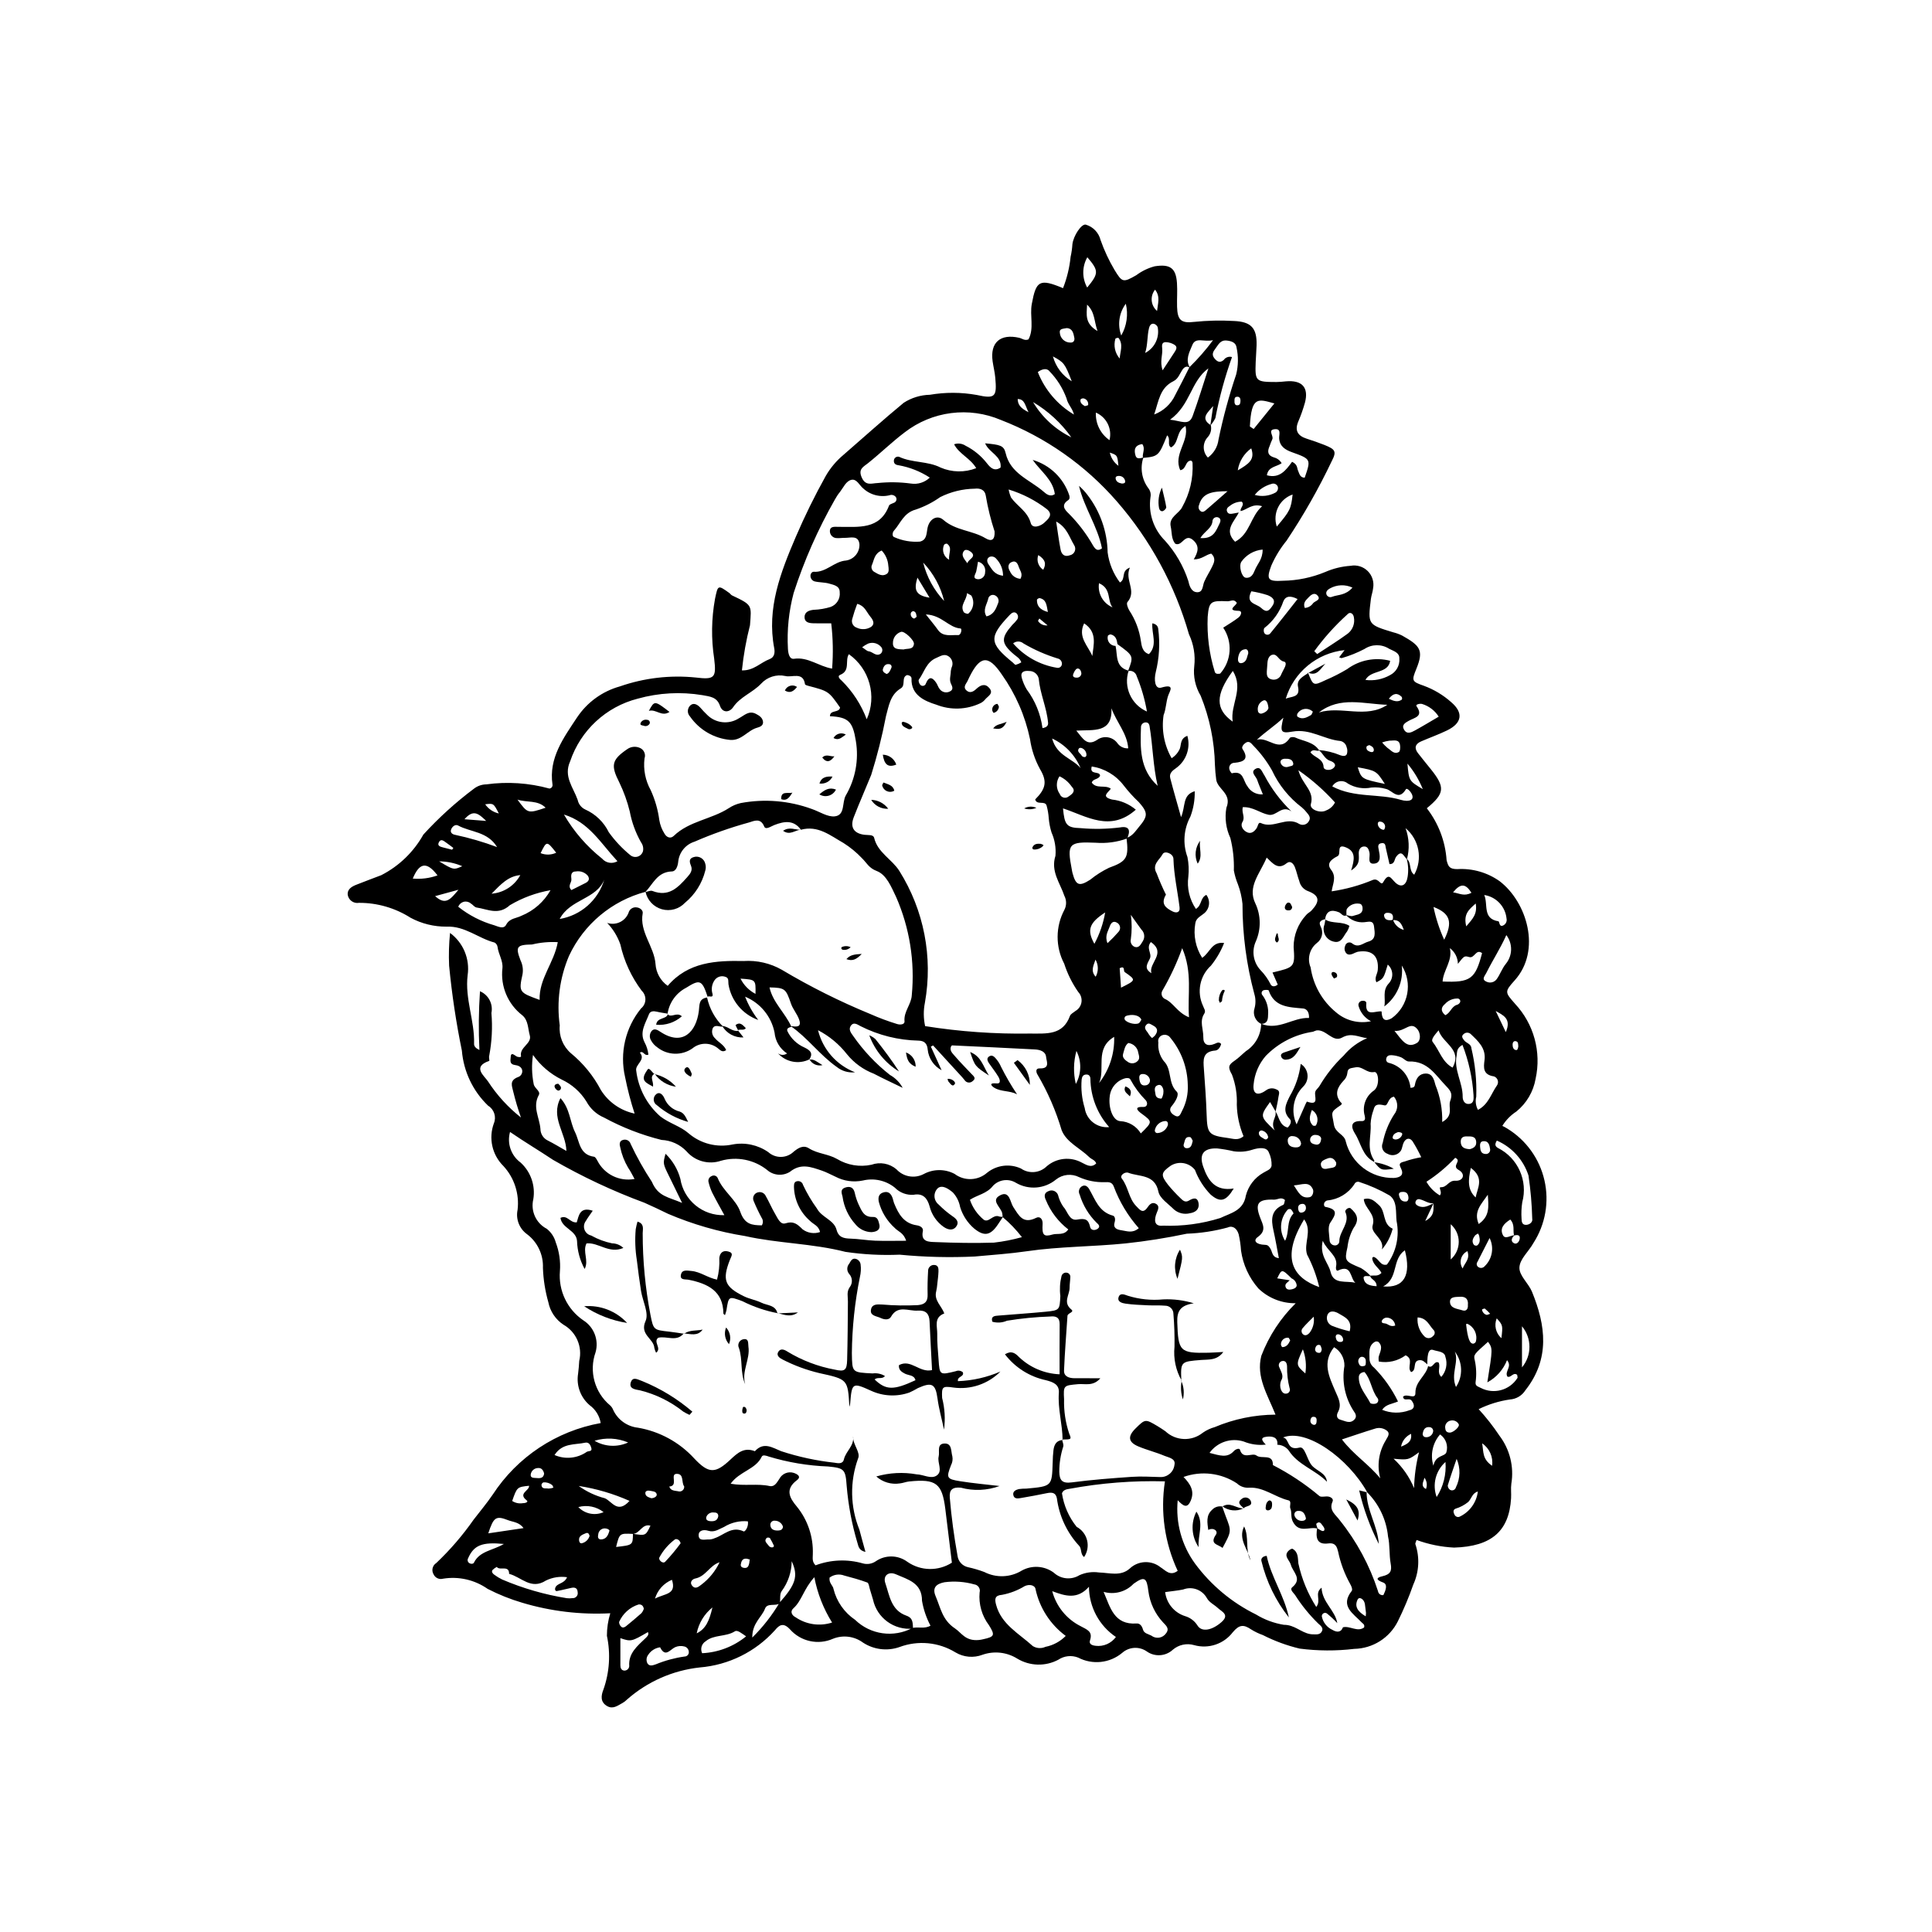 <?xml version="1.0" encoding="UTF-8"?>
<!-- Uploaded to: ICON Repo, www.iconrepo.com, Generator: ICON Repo Mixer Tools -->
<svg fill="#000000" width="800px" height="800px" version="1.1" viewBox="144 144 512 512" xmlns="http://www.w3.org/2000/svg">
 <g>
  <path d="m535.86 517.44c2.012 2.195 3.852 4.543 5.5 7.019 2.762 3.633 3.902 8.242 3.16 12.742-0.172 1.27 0.008 2.582-0.07 3.867-0.516 8.656-5.137 12.766-15.105 13.059-3.394-0.168-6.742-0.848-9.934-2.016-0.164 0.543-0.414 0.898-0.32 1.117 1.184 3.5 0.988 7.32-0.543 10.68-1.168 3.332-2.535 6.594-4.102 9.758-2.191 4.391-6.641 7.203-11.547 7.301-4.809 0.578-9.672 0.551-14.477-0.07-3.387-0.809-6.66-2.012-9.758-3.59-1.094-0.387-2.141-0.891-3.121-1.504-1.938-1.324-3.121-1.305-4.832 0.754h-0.004c-2.394 3.141-6.469 4.496-10.27 3.414-1.957-0.562-4.07-0.105-5.621 1.219-1.922 1.781-4.832 1.957-6.953 0.422-1.996-1.355-4.656-1.188-6.465 0.41-3.277 2.742-7.883 3.238-11.672 1.258-1.738-0.684-3.699-0.477-5.254 0.562-3.434 1.832-7.582 1.715-10.914-0.305-2.75-1.703-6.121-2.078-9.176-1.012-2.367 0.906-5.016 0.676-7.184-0.633-4.477-2.727-9.957-3.238-14.859-1.395-3.219 1.117-6.769 0.68-9.621-1.18-2.297-1.703-5.312-2.094-7.969-1.027-3.941 1.738-8.559 0.723-11.41-2.512-1.734-1.852-2.809-1.18-3.965 0.242-5.148 5.723-12.293 9.254-19.965 9.875-7.133 0.781-13.848 3.75-19.234 8.492-0.348 0.352-0.742 0.656-1.172 0.906-1.285 0.68-2.535 1.762-4.133 0.824-1.844-1.082-1.57-2.793-0.977-4.32h0.004c1.629-4.586 1.953-9.535 0.938-14.297 0-2.023 0.301-4.035 0.895-5.969-7.863 0.418-15.738-0.52-23.281-2.773-3.18-0.934-6.266-2.164-9.211-3.684-3.438-2.406-7.68-3.379-11.824-2.703-1 0.281-2.059-0.199-2.504-1.137-0.629-1.035-0.312-2.383 0.715-3.023 3.676-3.484 6.988-7.336 9.891-11.488 1.691-2.203 3.492-4.336 5.047-6.625v0.004c6.516-10.004 16.875-16.871 28.625-18.977-0.316-1.91-1.375-3.621-2.949-4.75-2.398-2.059-3.551-5.219-3.039-8.336 0.16-1.121 0.219-2.254 0.301-3.387 0.906-3.766-0.797-7.676-4.168-9.586-2.086-1.371-3.535-3.519-4.019-5.969-0.844-2.965-1.324-6.019-1.434-9.098 0.145-3.477-1.422-6.805-4.191-8.906-2.051-1.461-3.043-3.996-2.527-6.461 0.512-4.242-0.863-8.5-3.766-11.637-2.984-2.945-3.969-7.363-2.516-11.293 0.715-1.719 0.07-3.703-1.52-4.676-4.023-3.856-6.5-9.051-6.961-14.609-1.523-7.434-2.652-14.945-3.379-22.5-0.129-2.894-0.047-5.797 0.246-8.68 3.508 2.59 5.297 6.898 4.66 11.211-0.758 6.266 1.891 12.059 1.707 18.168-0.02 0.648 0.41 1.168 1.418 1.641v-0.004c-0.258-5.188-0.207-10.383 0.148-15.562 2.254 0.953 3.523 3.367 3.031 5.766 0.32 3.781 0.125 7.59-0.582 11.316-0.152 0.426 0.137 1.332-0.008 1.379-4.606 1.57-1.277 3.957-0.293 5.457v0.004c2.363 3.633 5.305 6.852 8.711 9.535-0.801-2.258-1.488-4.555-2.051-6.883-0.254-1.332-1.203-2.941 1.375-3.871 1.312-0.473 1.676-2.812-0.793-3.129-1.672-0.215-1.277-1.277-1.262-2 0.031-1.629 0.938-0.668 1.543-0.32 0.461 0.266 1.27 0.258 1.211-0.027-0.504-2.414 2.949-3.32 2.316-5.539-0.512-1.805-0.367-3.957-1.98-5.316l-0.004-0.004c-3.824-2.945-5.82-7.676-5.266-12.465 0.195-2.008-1.055-3.719-1.293-5.648-0.07-0.488-0.359-0.918-0.789-1.16-4.344-1.125-7.832-4.441-12.766-4.219-3.309 0.023-6.57-0.781-9.488-2.348-4.086-2.602-8.836-3.977-13.684-3.957-1.395 0.238-2.719-0.691-2.973-2.082-0.18-1.535 1.059-2.25 2.367-2.754 2.168-0.836 4.332-1.684 6.508-2.492 4.707-2.406 8.59-6.152 11.168-10.77 4.082-4.469 8.578-8.547 13.426-12.176 0.934-0.715 2.074-1.109 3.254-1.125 5.59-0.766 11.277-0.391 16.719 1.109 0.246-0.023 0.477-0.145 0.633-0.34 0.156-0.199 0.223-0.449 0.188-0.699-1.062-7.055 2.965-12.43 6.523-17.836l0.004 0.004c2.668-4 6.684-6.906 11.316-8.195 6.453-2.25 13.32-3.055 20.117-2.359 5.035 0.613 5.492 0.055 4.883-5.008-0.805-5.254-0.73-10.609 0.223-15.84 0.773-3.66 0.738-3.75 3.789-1.551 0.258 0.188 0.438 0.504 0.715 0.637 5.504 2.598 5.156 2.57 4.766 7.898-1.008 3.934-1.723 7.934-2.141 11.973 3.121 0.109 4.961-2.102 7.352-2.992 1.258-0.469 1.438-1.703 1.207-2.902-2.016-10.547 1.676-20.039 5.719-29.488 2.371-5.516 5.019-10.906 7.941-16.148 1.23-2.133 2.832-4.031 4.723-5.609 5.309-4.602 10.52-9.312 15.941-13.781 2.066-1.332 4.461-2.062 6.918-2.117 4.109-0.703 8.309-0.688 12.414 0.047 4.957 1.094 5.387 0.484 4.922-4.625-0.133-1.441-0.492-2.863-0.699-4.301-0.703-4.969 2.027-7.375 7.059-6.219 0.777 0.18 1.453 0.844 2.457 0.41 1.543-2.961 0.281-6.231 0.867-9.383 1.137-6.129 2.008-6.816 8.277-4.184 1.047-2.664 1.723-5.461 2.008-8.312 0.25-1.105 0.41-2.227 0.48-3.359 0.273-2.195 2.371-5.441 3.555-5.164v0.004c1.93 0.57 3.41 2.117 3.902 4.07 0.973 2.762 2.211 5.422 3.707 7.941 2.008 3.301 2.266 3.398 5.754 1.391 1.461-1.09 3.113-1.895 4.875-2.363 4.07-0.645 5.641 0.441 5.914 4.422 0.145 2.094-0.035 4.207 0.027 6.309 0.102 3.473 1.023 4.434 4.539 4 3.492-0.363 7.008-0.441 10.512-0.238 4.633 0.184 6.148 1.926 6.019 6.457-0.043 1.453-0.176 2.906-0.23 4.359-0.207 5.184-0.039 5.348 5.508 5.356 0.828 0 1.66-0.102 2.488-0.176 4.305-0.383 6.125 1.621 5.039 5.699h-0.004c-0.484 1.715-1.078 3.394-1.781 5.031-0.953 2.328-0.102 3.699 2.238 4.457 1.582 0.512 3.16 1.043 4.703 1.66 2.883 1.152 3.312 1.691 1.973 4.266-3.481 7.32-7.488 14.379-11.996 21.117-1.648 2.016-3.008 4.25-4.051 6.637-1.324 3.582-0.965 4.227 3.086 3.977 3.848-0.055 7.648-0.84 11.203-2.312 2.137-0.934 4.414-1.492 6.738-1.648 1.656-0.312 3.359 0.211 4.551 1.402s1.723 2.891 1.414 4.547c-0.09 0.957-0.469 1.887-0.586 2.844-0.828 6.789-0.816 6.789 5.93 8.836 0.809 0.199 1.594 0.484 2.34 0.852 4.742 2.672 5.809 3.836 3.789 8.801-1.301 3.199-1.258 3.379 2 4.519 2.648 0.977 5.09 2.438 7.199 4.312 3.34 2.84 2.906 5.586-1.09 7.519-2.231 1.078-4.582 1.918-6.863 2.902-1.57 0.676-1.867 1.758-0.84 3.094 1.098 1.426 2.246 2.812 3.375 4.215 3.887 4.828 3.758 6.469-1.023 10.41v-0.004c3.078 3.961 4.906 8.75 5.246 13.758 0.422 1.723 0.801 2.367 2.82 2.371 3.996-0.246 7.953 0.879 11.219 3.188 7.199 5.492 11.191 18.32 3.988 26.316-2.734 3.035-2.555 3.141 0.117 6.188h-0.004c4.981 5.328 7.016 12.762 5.445 19.879-0.594 3.414-2.406 6.496-5.102 8.676-1.504 0.977-2.769 2.273-3.711 3.797 0.461 0.215 0.906 0.461 1.336 0.73 4.981 3.059 8.52 7.992 9.82 13.691 1.301 5.699 0.258 11.68-2.902 16.598-1.238 2.273-3.715 4.309-3.727 6.617-0.012 2.102 2.426 4.109 3.336 6.332 3.66 8.934 4.809 17.785-1.758 26.105-0.898 1.426-2.43 2.332-4.113 2.438-2.871 0.418-5.66 1.281-8.266 2.562zm-22.816-129.6c0.383-1.383-0.168-2.055-1.637-1.918-0.234 0.023-0.633 0.359-0.625 0.543 0.035 1.191 0.852 1.48 1.918 1.387h-0.004c0.152-0.027 0.305-0.062 0.457-0.113 0.438 1.328 1.52 2.344 2.875 2.695-0.621-1.695-1.199-2.746-2.984-2.594zm10.859 75.043-2.207 4.691c2.606-1.359 2.164-3.113 2.188-4.695-1.371 0.129-2.414-0.809-3.664-1.062l-0.004-0.004c-0.23-0.059-0.477-0.023-0.676 0.098-0.203 0.125-0.348 0.328-0.402 0.559-0.164 0.543 0.23 0.883 0.664 1.094 1.547 0.758 2.824-0.09 4.102-0.68zm-37.621 19.898c-2.598-2.523-2.598-2.523-3.805-0.004l3.312 0.512c-0.492 0.543-1.438 0.883-1.074 1.832 0.27 0.707 0.961 0.703 1.609 0.566 0.652-0.137 1.363-0.484 1.309-1.121h-0.004c-0.102-0.793-0.613-1.473-1.352-1.785zm59.094-11.438c-0.703 0.57-1.062 1.449-0.379 1.984 0.855 0.672 1.562-0.168 1.723-0.918 0.238-1.121-0.551-1.238-1.465-0.98-0.398-1.285 0.293-2.797-1.012-4.238-1.668 1.039-2.871 2.328-1.945 4.152 0.602 1.191 2.019 0.02 3.074 0zm-233.62 79.164c-3.574-0.184-3.574-0.184-4.484 3.453 4.426-0.492 4.426-0.492 4.465-3.484 3.367 0.523 3.367 0.523 4.641-2.156-2.199-0.605-2.769 2.043-4.621 2.188zm128.38-235.8c-0.164-1.125-0.402-2.231-1.746-2.57-0.227-0.059-0.77 0.203-0.797 0.375-0.164 0.633-0.027 1.309 0.371 1.832 0.398 0.52 1.016 0.828 1.672 0.832 0.562 2.481-0.168 5.602 3.465 6.566-1.422 4.316 0.68 9.004 4.848 10.82-0.555-3.207-1.461-6.344-2.707-9.352-0.117-0.488-0.43-0.91-0.859-1.168-0.434-0.258-0.949-0.332-1.438-0.207 1.512-3.996 1.512-3.996-2.809-7.129zm-89.438 254.18c-1.195 0.871-3.356-0.191-3.961 1.422-0.855 2.281-3.41 3.805-3.379 7.664h-0.004c2.797-2.754 5.223-5.859 7.223-9.234 4.234-4.777 5.074-7.012 3.234-11v-0.004c-0.031 2.848-0.953 5.613-2.641 7.902-0.594 0.773-0.34 2.148-0.473 3.25zm108.67-327.43c-0.922-0.621-1.57-0.141-2.043 0.57-0.711 1.066-1.078 2.371-2.375 3.008-3.574 1.754-3.867 5.195-5.078 8.809h-0.004c2.469-0.922 4.473-2.777 5.582-5.168 1.289-2.43 2.527-4.887 3.758-7.359 2.277-2.215 4.371-4.613 6.258-7.164-2.445 0.551-4.617-0.906-5.496 1.297-0.719 1.809-1.965 3.875-0.602 6.008zm13.422 37.992c-0.254-0.863 1.152-1.578 0.289-2.504-1.152 0-2.266 0.395-3.156 1.121-0.559 0.34-1.043 0.832-0.711 1.547 0.332 0.719 1.016 0.582 1.648 0.473 0.477-0.082 0.949-0.172 1.426-0.262-1.152 2.43-4.07 4.652-0.977 7.75 4-2.125 4.023-6.656 7.168-9.422-2.672-0.824-3.969 0.934-5.688 1.297zm20.629 63.309h-0.004c1.992 0.156 3.945 0.629 5.789 1.398 0.676 0.23 1.438 0.328 1.727-0.324h0.004c0.188-0.609 0.16-1.266-0.074-1.859-0.188-0.824-0.852-1.457-1.684-1.609-4.301-0.395-7.949-3.328-12.684-2.481-3.168 0.566-3.273 0.004-2.391-3.684-2.144 2.074-4.668 3.656-7.047 5.871 2.965-1.016 5.961 3.668 8.762-0.508 0.164-0.246 1.023-0.301 1.402-0.125 2.188 1.02 4.906 1.137 6.387 3.453-0.691 0.332-1.559-0.582-2.328 0.453 0.934 1.414 3.371 1.605 3.488 3.91 0.047 0.906 1.707 1.008 2.484 0.395 1.254-0.992 0.094-1.738-0.723-2.008-1.566-0.512-1.902-2.109-3.113-2.883zm-28.668-85.992 0.75-5.16c-1.316 1.633-3.57 3.238-0.637 5.066h0.004c0.266 1.105-0.02 2.273-0.766 3.129-1.465 1.527-1.465 3.934-0.004 5.461 1.566-1.125 2.594-2.856 2.82-4.769 1.207-5.84 2.769-11.602 4.676-17.25 0.586-2.352 0.617-4.805 0.098-7.172-0.168-1.273-1.301-1.684-2.586-1.82-1.73-0.184-2.207 1.09-2.984 2.094-0.641 0.828-1.082 1.613-0.309 2.594 0.695 0.879 1.453 1.332 2.465 0.48h0.004c0.484-0.719 1.383-1.039 2.211-0.789-1.883 5.269-3.356 10.672-4.406 16.164-0.352 0.719-0.801 1.383-1.336 1.973zm57.496 248.8c-0.629-0.492-1.121-1.207-2.098-1.102-1.957 0.215-0.57 2.672-2.188 3.148-1.254-1.273 0.863-3.348-1.457-4.445l-0.004 0.004c-2.039 1.504-4.609 2.102-7.106 1.652-0.062-0.395-0.078-0.801-0.047-1.199 0.348-1.355 1.312-2.719-0.07-4.012-0.293-0.152-0.637-0.152-0.93-0.008-1.734 1.035-1.43 2.738-1.422 4.328-0.027 0.984 0.426 1.922 1.215 2.508 2.586 2.625 4.731 5.652 6.344 8.965-1.594 0.699-3.195 0.719-4.207 2.211 2.309 0.953 4.894 0.992 7.234 0.117 1.336-0.27 1.555-1.34 0.555-2.59-0.637-0.793-2.035 0.367-2.254-0.988 0.98-1.027 3.324 0.922 3.285-1-0.062-3.07 2.82-4.531 3.371-7.133 1.305 0.836 1.547-1.59 2.793-0.918 0.566 1.199-0.566 2.59 0.699 3.789 1.297-1.457 1.707-3.496 1.078-5.34-0.211-1.422-2.074-1.387-3.172-1.777-1.219-0.434-1.414 0.941-1.543 1.879-0.082 0.629-0.055 1.273-0.078 1.91zm-79.707-139.52c1.562-0.453 2.332-1.754 3.273-2.875 2.441-2.898 2.457-3.809-0.035-6.625h-0.004c-1.434-1.344-2.758-2.805-3.957-4.359-2.066-2.731-5.113-4.547-8.496-5.066-0.691 2.402 2.144 1.082 2.207 2.445-0.398 1.066-1.918 0.762-2.191 1.84 1.258 1.777 3.555 0.484 5.039 1.609-0.664 1.035-2.695 2.086 0.297 2.867v0.004c2.332 0.238 4.539 1.18 6.332 2.691-6.793 6.023-13.02 1.73-19.297-0.348 0.402 4.356 0.926 5.133 4.637 5.234 3.484 0.312 6.996 0.25 10.469-0.184 2.633-0.488 2.773 1.012 1.883 2.93h-0.004c-2.664 0.965-5.504 1.348-8.328 1.125-7.148-0.312-7.648 0.25-6.332 7.066 0.062 0.316 0.102 0.637 0.188 0.949 0.895 3.34 1.789 3.648 4.711 1.777h-0.004c1.527-1.242 3.195-2.301 4.969-3.152 4.801-1.727 5.246-2.711 4.644-7.93zm-56.57 209.55c-4.988 0.516-9.562-2.801-10.617-7.699-0.285-0.926-0.547-1.859-0.84-2.781-0.191-0.602-0.273-1.578-0.668-1.727-1.988-0.742-4.055-1.301-6.117-1.852-1.305-0.496-2.769-0.289-3.887 0.543-0.199 1.496 0.93 2.102 1.051 3.031 0.832 3.332 2.871 6.238 5.715 8.16 4.059 3.941 10.199 4.812 15.191 2.16 1.523-0.383 3.242 0.309 4.785-0.609h0.004c-1.094-2.066-1.852-4.289-2.246-6.594 0.012-4.746-3.68-5.609-6.887-7.012-1.98-0.867-3.516 0.348-2.832 2.34 1.117 3.258 1.5 7.172 5.559 8.605 1.922 0.672 1.652 2.07 1.789 3.434zm104.75-253.26-0.102-0.121c1.398 3.539 1.41 3.562 4.641 2.035h-0.004c1.984-0.84 3.906-1.82 5.754-2.926 3.269-2.426 7.461-3.234 11.395-2.203-0.52 3.508-5.082 2.297-6.551 5.074v-0.004c2.254 0.289 4.535-0.156 6.512-1.27 1.656-0.832 2.637-2.59 2.473-4.434 0.062-1.551-1.535-1.949-2.684-2.547h-0.004c-2.004-1.285-4.578-1.262-6.562 0.055-1.906 0.996-3.906 1.797-5.973 2.398-0.188 0.07-0.477-0.117-0.73-0.191l1.441-1.91c-3.574 0.375-6.957 1.793-9.73 4.078-2.773 2.285-4.809 5.34-5.856 8.777 1.621-0.645 3.879-0.254 3.246-3.152-0.43-1.953 1.41-2.719 2.734-3.66zm26.133 49.371c-0.844-0.688-1.34-2.715-2.875-0.629-0.496 0.676-0.32 1.961-1.75 1.914-0.324-1.422-0.629-2.832-0.965-4.234-0.141-0.582-0.059-1.414-1.035-1.324-1.27 0.117-0.992 1.02-0.84 1.797 0.285 1.445 0.707 3.398-1.141 3.629-2.051 0.258-1.066-1.855-1.328-2.945-0.203-0.84-0.496-1.648-1.48-1.586-0.953 0.059-1.348 0.883-1.359 1.738-0.016 1.43 0.52 3.016-2.019 4.613 0.926-2.926 1.258-4.996-1.312-6.086-2.793-1.18-1.168 1.742-2.281 2.297-2.125 1.062-2.832 2.168-1.711 3.613 1.531 1.973 0.391 3.781 0.148 5.707l-0.004 0.004c3.758-0.551 7.434-1.566 10.938-3.031 1.621-0.59 2.055 1.789 2.75 0.562 1.477-2.609 1.992-0.957 3.242 0.191 1.559 1.426 2.875 0.648 3.207-1.59v-0.004c0.246-1.586 0.164-3.207-0.25-4.762 1.352 1.086 0.496 3.168 1.992 4.223v0.004c2.301-4.129 1.332-9.309-2.297-12.332 0.965 2.641 1.094 5.516 0.371 8.23zm-9.73 110.38c0.926-0.188 1.992 0.297 2.977-0.754-0.582-1.211-2.027-2.023-2.379-3.469-0.094-0.391-0.141-0.621 0.281-0.781 1.406 0.352 1.762 2.519 3.551 2.039 2.453-3.316 3.379-7.519 2.547-11.559-0.25-2.25 0.238-5.289-1.863-6.766v0.004c-2.547-1.477-5.246-2.676-8.047-3.578-0.5-0.152-1.039 0.09-1.25 0.57-1.59 2.453-4.211 4.051-7.121 4.328-1.172 0.215-1.129 1.605-0.586 1.711 3.445 0.668 2.816 1.934 1.305 4.195-0.758 1.137-0.273 3.106-0.176 4.688v0.004c0.039 0.691 0.574 1.25 1.266 1.32 0.328 0.051 0.664-0.047 0.914-0.266 0.254-0.219 0.398-0.539 0.395-0.871 0.008-2.676 2.945-4.785 1.574-7.758-0.125-0.273 0.469-1.152 1.305-1.012 1.852 1.555 2.531 3.055 0.863 5.336h0.004c-0.855 1.562-1.395 3.277-1.594 5.047-0.828 3.684-0.684 3.738 3.586 5.539 0.973 0.586 1.859 1.316 2.621 2.16-0.719 0.059-2.09-0.387-1.914 0.586 0.305 1.715 1.832 1.941 3.434 2.062-0.031-1.742-1.609-1.711-1.691-2.781zm1.008-30.195c-3.113-1.562-3.434-4.93-5.035-7.453-1.023-1.613-1.402-3.469 1.758-3.34 0.926 0.039 0.988-0.609 0.82-1.344h0.004c-0.75-2.547 0.238-5.289 2.445-6.773 1.629-1.27 1.211-5.09 0.074-4.879-2.062 0.383-3.129-1.664-5.082-1.23-1.047 0.23-1.977 0.121-2.043 1.445l-0.004 0.004c-0.082 0.812-0.461 1.57-1.062 2.121-1.566 1.688-2.418 3.484-0.766 5.617 0.086 0.113 0.746 0.383-0.035 0.898-2.859 1.891-2.195 1.883-1.711 5.031 0.359 2.34 2.738 2.519 3.148 4.508l-0.004-0.004c1.477 5.809 6.773 9.824 12.766 9.68 1.41-0.098 2.781-0.602 1.926-2.414-0.508-1.082-0.75-1.582 0.832-1.926v0.004c1.461-0.512 2.961-0.898 4.484-1.16-0.68-1.449-1.449-2.859-2.301-4.215-0.738-1.031-1.727-0.852-2.316 0.25-0.371 0.695-0.391 1.578-0.789 2.25v-0.004c-0.773 1.16-2.312 1.52-3.519 0.824-0.578-0.188-1.051-0.613-1.297-1.172-0.246-0.559-0.238-1.195 0.016-1.75 0.52-2.648 1.527-5.18 2.981-7.453 1.145-1.383 1.145-3.387-0.008-4.769-1.695 0.25-1.492 2.516-2.516 2.293-1.504-0.32-2.547-0.449-2.883 1.16v0.004c-0.449 1.195-0.719 2.457-0.789 3.734 0.234 3.25-1.184 6.641 0.984 9.719 0.055 0.074-0.109 0.293-0.172 0.441zm-61.242-186.54c-0.242-1.188 0.727-2.434-0.176-3.66-2.094 0.266-2.223 1.641-1.773 3.094 0.305 0.98 1.285 0.652 2.066 0.453-0.934 2.797-0.418 5.875 1.371 8.219 0.492 0.66 0.676 1.5 0.508 2.309-0.605 4.223 0.816 8.488 3.84 11.504 2.785 3.086 4.891 6.723 6.184 10.676 0.254 1.191 0.746 2.844 2.172 2.988 1.785 0.18 1.57-1.652 2.055-2.769 0.574-1.328 1.387-2.555 2.023-3.859 0.559-1.141 1.188-2.332-0.176-3.594-1.418 0.266-2.492 1.551-4.629 1.531 1.051-1.812 1.684-3.477-0.168-5.106-2.234-1.961-2.883 1.809-4.738 0.953-1.09-1.316-0.855-3.047-1.199-4.57-0.566-2.492 2.289-3.473 3.051-5.156v-0.004c2-3.551 2.945-7.598 2.734-11.664-0.055-0.402-0.199-0.621-0.527-0.625-1.477 0.172-1.07 2.262-2.727 2.535-1.922-4.207 2.383-7.574 1.398-11.715-2.598 1.406-1.652 4.465-3.828 5.672-1.156-0.605 0.012-2.231-1.055-3.199-2.188 5.473-2.324 5.598-6.406 5.988zm35.066 173.09c1.066 1.469 1.02 3.758 3.277 4.375 0.789-0.703 1.109-1.719 0.594-2.238-2.09-2.102-1.008-4.078-0.016-6.09 1.547-2.621 2.527-5.531 2.891-8.551 1.008 0.625 1.672 1.68 1.797 2.856 0.129 1.18-0.297 2.352-1.148 3.176-2.629 2.637-3.324 6.637-1.738 10.004 0.715-1.621 1.418-3.227 2.129-4.824 0.168-0.418 0.367-0.824 0.59-1.219 3.434 1.227 1.879-1.395 2.234-2.606 0.168-0.566 0.797-0.988 1.117-1.527 1.742-2.969 3.891-5.68 6.391-8.047 1.68-2.019 3.816-3.606 6.238-4.625-2.258-0.25-4.144-1.559-6.633-0.16-2.519 1.418-4.203-2.242-6.801-1.891-0.316 0.098-0.621 0.211-0.922 0.348-4.766 0.703-9.168 2.957-12.523 6.41-1.836 2.117-2.961 4.762-3.215 7.551-0.301 2.562 1.082 3.168 3.305 1.555 0.789-0.586 1.844-0.68 2.723-0.234 1.148 0.371 0.637 1.344 0.547 2.051-0.164 1.281-0.488 2.543-0.746 3.805l-1.473-2.512c-2.711 3.789-2.711 3.789 1.246 7.531-1.305-2.367 0.715-3.496 0.137-5.137zm18.859-51.848c-0.961 0.387-1.312-0.547-1.965-0.82-1.957-0.816-3.391-0.449-3.688 1.887l0.125-0.121c-0.992 0.309-2.004 0.574-1.32 1.969 0.828 1.5 0.41 3.383-0.977 4.394-1.949 1.535-2.625 4.188-1.66 6.473 0.676 4.684 3.09 8.945 6.766 11.93 2.543 2.176 5.961 3.039 9.234 2.336-1.598-0.824-2.785-2.269-3.285-3.996-0.105-0.316-0.055-0.66 0.129-0.938 0.188-0.277 0.488-0.453 0.816-0.477 0.512-0.074 1.141 0.102 1.094 0.637-0.344 3.742 2.41 1.965 4.047 2.172 0.082 1.742 0.523 3.004 2.688 1.801v0.004c4.438-3.227 5.602-9.344 2.66-13.973 0.504 4.184-1.262 8.32-4.629 10.852 0.465-2.035-0.668-4.227 1.277-6.203h-0.004c1.246-1.449 1.09-3.633-0.352-4.894-1.117 3.691-1.117 3.691-3.004 4.691-0.629-1.164 0.262-2.176 0.355-3.262 0.324-3.711-1.492-5.434-5.285-4.832v-0.004c-0.473 0.148-0.93 0.336-1.367 0.566-0.641 0.23-1.316 0.359-1.789-0.277-0.391-0.531-0.465-1.23-0.203-1.832 0.086-0.418 0.395-0.75 0.801-0.875 0.406-0.121 0.844-0.012 1.148 0.285 1.609 1.195 2.848-0.184 4.164-0.539 2.152-0.578 1.738-2.336 1.547-3.965-0.219-1.844-1.453-1.25-2.574-1.188v0.004c-1.836 0.172-3.644-0.535-4.871-1.914 0.629 0.098 1.352 0.434 1.867 0.242 0.969-0.359 2.391-0.316 2.535-1.758 0.062-0.621-0.172-1.457-0.867-1.48-1.25-0.203-2.508 0.309-3.258 1.328-0.277 0.465-0.117 1.176-0.152 1.773zm-18.312 140.28c0.238-2.066-1.398-2.277-2.723-2.144-2.133 0.211-1.152 1.258-0.328 2.113l0.004-0.004c-1.996 0.227-4.019-0.059-5.875-0.824-3.348-1.055-6.996 0.16-9.043 3.016 2.668 0.68 4.676 1.461 6.438-0.473 0.535-0.586 1.496-0.824 1.625-0.375 0.789 2.734 3.246 0.691 4.379 1.547 1.375 1.043 4.414-0.621 4.352 2.535h0.004c4.398 2.262 8.523 5.004 12.309 8.184 0.473 0.41 1.621 0.012 2.418 0.164 0.648 0.125 1.41 0.598 1.074 1.332-1.082 2.344 0.945 3.535 1.953 4.996h0.004c4.469 5.578 7.887 11.926 10.09 18.727 0.043 0.332 0.219 0.629 0.488 0.828 0.273 0.199 0.609 0.277 0.941 0.219 0.566-1.141 1.258-2.852-0.062-3.332-1.922-0.695-1.926-1.262-0.234-1.652 2.172-0.5 2.59-1.379 2.227-3.375-0.434-2.371-0.172-4.871-0.707-7.211l0.004 0.004c-0.449-4.477-2.453-8.652-5.664-11.805l0.172 0.156c-5.047-9.059-16.176-17.062-22.348-14.547 1.848 0.273 0.844 3.59 4.398 2.668 1.441-0.375 1.926 3.18 3.254 4.734 1.273 1.488 3.754 1.949 4.008 4.324-3.07-3.144-7.711-4.453-10.145-8.297-0.719-0.934-1.828-1.492-3.008-1.508zm10.656 22.223c-2.129-0.652-4.879 1.375-6.535-1.836-0.648-1.262-0.199-2.387-0.676-3.516-0.281-0.664 0.441-1.914-0.516-2.144-3.547-0.852-6.492-3.508-10.309-3.352-1.23 0.125-2.453-0.297-3.344-1.152-4.184-2.75-9.418-3.375-14.133-1.688 1.883 1.953 2.953 3.773 1.93 6.234-0.93 2.238-1.984 1.492-3.477-0.07h0.004c-0.574 5.973 1.059 11.945 4.59 16.797 4.231 5.719 9.766 10.344 16.148 13.48 2.262 1.387 4.769 2.316 7.387 2.742 2.863-0.012 4.523 2.023 6.957 2.457 0.164 0.035 0.328 0.055 0.496 0.059 0.973-0.016 2.129 0.273 2.652-0.824 0.426-0.891-0.371-1.488-0.965-2.008-2.348-2.281-4.418-4.832-6.172-7.594-0.449-0.629-1.48-1.434-0.727-2.051 2.746-2.266 0.137-3.996-0.387-5.957-0.336-1.258-2.164-2.41-0.422-3.867 0.238-0.199 0.719-0.449 0.887-0.352 1.527 0.883 1.379 2.387 1.527 3.848 0.891 4.102 2.496 8.016 4.746 11.559 1.43-1.859-0.602-3.539 1.406-5.113 0.156 3.894 3.594 5.973 4.172 9.402-0.863-0.934-1.797-1.801-2.789-2.594-0.277-0.172-0.629-0.168-0.906 0.004-0.277 0.172-0.434 0.484-0.41 0.809 0.312 1.586 1.375 2.926 2.852 3.586 1 0.59 2.188 0.793 2.754-0.711 1.875-0.441 3.828 1.352 5.598 0.055 0.223-0.836-0.324-1-0.625-1.32-2.231-2.383-5.852-4.336-2.641-8.387 0.254-0.32-0.09-1.285-0.418-1.797h0.008c-1.504-2.688-2.586-5.59-3.211-8.605-0.289-1.07-0.551-2.434-2.625-2.16-3.188 0.418-3.301-1.762-2.93-4.039 0.551 0.273 1.16 0.832 1.633 0.738 0.516-0.102 0.293-0.875-0.023-1.215-0.461-0.496-0.797-1.613-1.793-0.75-0.172 0.152 0.18 0.871 0.289 1.328zm-83.434-82.547c-0.035-0.316-0.055-0.637-0.109-0.949-0.289-1.656-3.262-3.488-0.516-4.859 2.492-1.25 2.578 1.852 3.43 3.133 1.492 2.25 2.547 4.629 6.09 2.852 0.977-0.488 1.758 0.355 1.68 1.641-0.176 2.906 0.238 3.508 2.66 2.789 1.234-0.367 3.016 0.32 4.144-1.348h-0.004c-2.629-2.027-4.68-4.711-5.934-7.781-0.434-0.891-0.57-1.922 0.746-2.383h-0.004c0.461-0.207 0.984-0.219 1.453-0.027 0.465 0.191 0.832 0.566 1.016 1.039 0.273 1.098 0.734 2.141 1.367 3.082 1.191 1.25 1.59 3.844 3.699 3.465 2.191-0.395 3-0.059 3.461 1.98 0.203 0.898 1.297 0.996 2.043 0.414 0.734-0.574 0.133-1.156-0.34-1.559h0.004c-2.094-2.074-3.633-4.637-4.488-7.457-0.414-0.75-0.184-1.691 0.527-2.164 0.934-0.598 1.617 0.062 2.012 0.742 1.605 2.738 2.527 5.988 6.254 6.996 0.609 0.164 0.688 1.059 0.48 1.723-0.504 1.621 0.621 1.984 1.84 2.164 1.414 0.207 2.894 0.867 4.555-0.562-2.875-3.246-5.129-6.996-6.641-11.062-0.449-1.164-1.285-1.172-2.387-1.129h0.004c-2.336 0.074-4.656-0.383-6.793-1.332-1.98-1-4.363-0.762-6.106 0.617-3.016 2.508-7.277 2.856-10.66 0.867-1.945-1.18-4.445-0.855-6.027 0.777-1.648 2.152-4.172 2.43-6.141 3.738h-0.004c0.711 2.074 1.984 3.91 3.684 5.297 1.336 0.887 2.465-1.578 4.109-0.855 0.324 0.078 0.656 0.098 0.988 0.062-0.453 0.68-0.906 1.355-1.359 2.035-1.965 2.93-3.617 3.266-6.316 1.062-1.742-1.504-3.023-3.469-3.699-5.668-0.258-1.453-0.93-2.797-1.93-3.879-1.195-0.996-2.82-2.098-3.996-1.117v0.004c-0.59 0.574-0.906 1.375-0.867 2.199 0.043 0.82 0.434 1.586 1.078 2.102 1.156 1.168 2.418 2.231 3.769 3.168 1.188 0.789 1.719 1.676 0.84 2.773-0.891 1.113-2.231 0.695-3.18 0.051l-0.004 0.004c-1.902-1.316-3.262-3.285-3.812-5.531-0.566-2.012-1.656-3.539-4.246-3.031v-0.004c-1.852 0.133-3.664-0.559-4.957-1.891-2.375-1.906-5.504-2.602-8.465-1.887-2.473 0.516-5.047 0.156-7.281-1.02-1.215-0.539-2.383-1.199-3.637-1.617-2.809-0.941-5.481-2.019-8.402 0.32-1.918 1.215-4.41 1.004-6.102-0.512-3.438-2.707-7.969-3.602-12.18-2.41-3.262 1.105-6.867 0.125-9.121-2.481-1.734-1.832-4.113-2.922-6.637-3.035-5.309-1.324-10.426-3.312-15.234-5.922-2-0.848-3.648-2.356-4.676-4.269-1.57-2.527-3.844-4.543-6.539-5.801-3.047-1.512-5.664-3.758-7.621-6.535-0.379 2.543-0.32 5.129 0.176 7.652 0.141 1.184 1.934 1.941 1.371 2.965-1.738 3.16 0.188 6.004 0.426 8.98 0.008 1.336 0.785 2.547 1.996 3.109 1.582 0.789 3.09 1.723 4.883 2.738-0.109-4.801-4.258-8.863-1.566-13.992 2.531 2.793 2.473 6.215 3.871 9.039 1.227 2.477 1.094 5.938 5.031 6.492 0.348 0.051 0.672 0.668 0.898 1.074 1.848 3.606 5.848 5.566 9.832 4.812-0.59-1.047-1.066-2.074-1.711-2.992-0.988-1.672-1.691-3.496-2.086-5.394-0.211-0.711-0.305-1.707 0.773-1.969h0.004c0.402-0.121 0.844-0.078 1.215 0.125 0.371 0.199 0.648 0.543 0.77 0.949 1.633 3.477 3.512 6.828 5.625 10.031 1.664 3.961 4.394 4.023 8.016 5.598-1.438-2.949-2.418-4.984-3.418-7.008-1.684-3.41-1.688-3.41-0.977-6.012h0.004c1.879 1.82 3.234 4.109 3.922 6.633 0.906 5.691 5.906 9.82 11.668 9.633-1.086-1.996-2.215-3.973-3.242-6-0.41-0.879-0.727-1.801-0.949-2.746-0.18-0.656 0.16-1.344 0.789-1.598 0.289-0.176 0.641-0.215 0.961-0.105 0.32 0.109 0.578 0.355 0.695 0.672 1.375 3.391 4.84 5.652 5.949 8.855 1.18 3.398 3.094 3.582 5.707 3.625l0.004 0.004c0.402-0.621 0.383-1.426-0.051-2.027-0.77-1.426-1.465-2.894-2.086-4.391-0.215-0.457-0.215-0.984 0.004-1.441 0.219-0.453 0.629-0.785 1.121-0.898 0.84-0.227 1.719 0.191 2.07 0.988 0.891 1.547 1.578 3.207 2.484 4.742 0.641 1.09 1.379 2.898 2.695 2.492 2.25-0.691 3.195 0.219 4.598 1.598 1.324 0.977 3.043 1.238 4.598 0.707-0.355-1.727-1.836-2.074-2.68-2.992v0.004c-2.613-2.277-4.148-5.551-4.227-9.016 0.031-0.57-0.043-1.352 0.895-1.48 0.684-0.117 1.34 0.312 1.504 0.984 1.031 2.203 2.269 4.301 3.695 6.269 1.281 2.398 4.484 2.973 5.188 5.613 0.547 2.051 1.914 2.309 3.734 2.359 2.16 0.062 4.305 0.461 6.465 0.543 2.672 0.102 5.348 0.023 8.242 0.023-0.637-2.106-2.102-2.438-2.969-3.348l0.004-0.004c-2.086-1.855-3.574-4.289-4.281-6.992-0.188-1.012-0.094-1.996 1.066-2.418 1.434-0.523 2.184 0.254 2.606 1.477 0.16 0.461 0.23 0.949 0.414 1.398 1.133 2.769 2.523 5.293 6.008 5.797 0.891 0.129 1.773 0.652 1.586 1.551-0.613 2.914 1.703 2.82 3.324 2.887 5.172 0.211 10.363 0.312 15.535 0.145v-0.004c2.5-0.285 4.969-0.77 7.391-1.449-1.5-1.949-3.207-3.727-5.09-5.309zm68.496-51.207c-1.539-0.734-2.293-2.5-1.762-4.121 0.348-1.246 0.328-2.566-0.047-3.805-2.094-7.781-3.152-15.809-3.141-23.871-0.18-1.77-0.582-3.512-1.203-5.176-0.492-1.191-0.859-2.43-1.086-3.695 0.09-2.894-0.223-5.785-0.926-8.598-1.16-2.492-1.531-5.281-1.055-7.988 1.559-3.801-2.332-4.875-2.691-7.477-0.176-1.277-0.285-2.57-0.34-3.859-0.133-6.305-1.414-12.531-3.781-18.375-1.41-2.352-2.008-5.102-1.699-7.824 0.332-2.894-0.152-5.824-1.402-8.461-3.715-13.008-10.25-25.043-19.137-35.246-8.34-9.578-18.891-16.98-30.734-21.559-4.152-1.762-8.695-2.387-13.164-1.812-4.469 0.574-8.707 2.328-12.273 5.082-3.422 2.582-6.422 5.535-9.734 8.18-1.273 1.016-2.668 1.555-1.672 3.816 1.02 2.312 2.68 1.508 4.125 1.465v0.004c2.961-0.316 5.945-0.277 8.895 0.125 1.824 0.289 3.68-0.297 5.012-1.578-2.519-1.641-5.344-2.758-8.305-3.277-0.742-0.09-1.258-0.426-1.215-1.207 0.004-0.336 0.164-0.652 0.434-0.852 0.27-0.203 0.617-0.266 0.941-0.176 3.488 1.648 7.574 1.094 11.012 2.856h-0.004c3.004 1.289 6.394 1.348 9.438 0.156-1.562-2.656-4.504-3.715-5.863-6.328h0.004c1.008-0.355 2.129-0.219 3.019 0.371 2.215 1.113 4.152 2.707 5.676 4.66 0.977 1.273 2.035 2.211 3.621 1.137 0.375-3.098-3.098-3.945-4.094-6.426 3.891 0.379 4.957 0.531 5.434 2.594 1.262 5.481 6.453 7.07 10.055 10.219 0.711 0.621 1.75 1.512 2.984 0.641-0.512-3.859-3.738-6.019-5.871-9.055h0.004c4.574 1.348 8.195 4.852 9.691 9.379 0.148 0.531 0.129 1.016-0.281 1.285-1.934 1.277-1.004 2.488 0.137 3.543 2.531 2.543 4.711 5.414 6.481 8.535 0.609 0.973 1.164 1.535 2.328 0.695-1.133-5.82-4.75-10.809-6.082-16.562 0.812 0.711 1.555 1.504 2.211 2.363 3.391 4.387 5.277 9.75 5.375 15.293 0.383 2.887 1.5 5.625 3.254 7.949 1.703-0.965 0.113-2.981 2.644-3.949-1.508 3.289 1.953 6.141-0.66 9.156-0.316 0.363 0.105 1.605 0.523 2.231l-0.004 0.004c1.598 2.43 2.641 5.184 3.051 8.062 0.184 1.172 0.355 2.965 2.141 3.481 2.379-2.418 0.652-5.43 0.902-8.168 1.156 0.258 1.477 0.848 1.555 1.484v0.004c0.492 3.82 0.273 7.703-0.652 11.445-0.492 1.926-0.293 4.633 1.492 4.106 3.734-1.102 2.191 0.98 1.797 2.125-0.586 1.688-0.539 3.457-1.211 5.164l-0.004-0.004c-0.594 3.941 0.156 7.969 2.129 11.43 0.977-0.609 1.742-1.508 2.191-2.57 0.395-1.148 0.055-2.644 1.98-3.363v0.004c0.898 3.176-0.277 6.574-2.945 8.516-1.031 0.715-1.922 1.422-1.59 2.715 0.82 3.172 1.742 6.32 2.859 10.316 1.254-2.863 0.281-5.856 3.625-6.867v0.004c0.055 2.293-0.336 4.578-1.148 6.723-1.781 3.293-2.066 7.188-0.781 10.703 0.34 1.715 0.422 3.473 0.238 5.211-0.418 2.996 0.297 6.043 2 8.543 1.633-0.953 1.094-2.93 2.773-3.719l-0.004-0.004c0.59 0.785 0.832 1.773 0.672 2.742-0.164 0.965-0.719 1.82-1.531 2.367-0.883 0.715-1.879 1.121-2.07 2.488-0.551 3.152 0.102 6.398 1.828 9.094 2.094-1.387 2.523-4.371 5.816-3.934v-0.004c-0.855 2.168-2.031 4.191-3.492 6.008-2.961 2.703-3.812 7.019-2.106 10.648 0.219 0.734 0.855 1.281 0.301 2.137-1.285 1.988-0.172 4.106-0.219 6.156-0.047 1.934 1.121 2.555 3 1.785 0.559-0.23 1.145-0.641 1.723 0.027-0.207 0.832-0.762 1.68-1.535 1.742-3.465 0.273-3.203 2.527-3.035 4.867 0.285 3.984 0.59 7.973 0.719 11.965 0.172 5.207 0.441 5.66 5.801 6.371 1.207 0.16 2.613 0.73 3.981-0.504h0.004c-1.109-2.637-1.711-5.457-1.781-8.316 0.117-2.727-0.32-5.449-1.285-8.004-1.168-2.019-0.887-2.602 0.691-3.676 1.082-0.734 1.992-1.703 3.004-2.535v-0.004c2.481-1.586 3.996-4.309 4.043-7.25 4.641 1.879 8.387-1.727 12.68-1.547 0.082-1.523-0.586-2.422-1.566-2.512-3.777-0.344-7.637-0.352-9.121-4.789-0.051-0.152-0.941-0.188-1.355-0.047-0.23 0.09-0.406 0.273-0.48 0.508-0.074 0.23-0.039 0.484 0.094 0.691 1.207 1.527 1.77 3.465 1.574 5.402-0.008 1.113-0.172 2.316-1.82 2.32zm-119.7 9.391c-2.84 1.41-6.273 0.746-8.379-1.625 0.703 0.566 1.699 0.594 2.438 0.066-1.898-1.234-3.121-3.273-3.316-5.527-0.848-4.277-3.777-7.848-7.805-9.516 0.863 2.211 2.035 4.289 3.484 6.172-4.16-1.48-7.184-5.106-7.894-9.461-0.121-1.016 0.219-1.746-1.059-2.047-0.984-0.258-2.023 0.125-2.609 0.957-0.75 1.074-0.953 2.434-0.543 3.68 0.195 1.191-0.953 0.34-1.312 0.73-1.473-4.516-2.074-4.676-5.711-2.379l0.004-0.004c-2.672 1.387-4.508 3.984-4.922 6.965l0.137-0.102c-0.984-0.172-1.98-0.293-2.949-0.527-0.898-0.215-1.781-0.195-2.117 0.699-0.906 2.379-2.547 4.699-1.16 7.398h-0.004c0.559 1.012 0.906 2.129 1.027 3.281-1.133 0.469-1.281-1.172-2.254-0.531 1.676 1.996-1.395 3.129-0.961 4.856h-0.004c0.578 4.672 2.859 8.965 6.402 12.062 2.41 1.844 5.332 2.582 7.469 4.461 3.215 2.758 7.535 3.852 11.672 2.953 3.293-0.613 6.691 0.117 9.441 2.027 1.922 1.734 4.856 1.691 6.723-0.098 1.184-0.977 2.539-1.871 4.062-0.902 2.285 1.453 5.09 1.469 7.422 2.809h0.004c2.734 1.66 6.004 2.211 9.133 1.539 2.266-0.809 4.789-0.352 6.621 1.203 1.844 2.012 4.809 2.531 7.227 1.266 2.551-1.379 5.625-1.395 8.191-0.039 2.586 1.953 6.191 1.82 8.625-0.32 2.539-2.035 6.008-2.465 8.965-1.109 2.106 1.461 4.953 1.223 6.793-0.562 2.582-2.246 6.289-2.652 9.297-1.02 1.137 0.535 2.488 1.574 3.848 0.234-0.312-0.922-1.254-1.086-1.805-1.633-2.441-2.41-6.062-3.934-7.34-7.141h-0.004c-1.52-5.125-3.648-10.051-6.348-14.664-0.32-0.453-0.84-1.789 0.555-1.746 2.82 0.086 1.75-1.938 1.664-3.004-0.121-1.492-1.594-1.953-3-2.023-7.305-0.379-14.609-0.734-21.918-1.07-0.09-0.004-0.188 0.207-0.312 0.352-0.387 1.109 0.504 1.828 1.086 2.519 1.371 1.625 2.91 3.117 4.359 4.684 0.516 0.559 1.406 1.141 0.293 1.926h0.004c-0.309 0.285-0.734 0.414-1.148 0.352-0.418-0.062-0.781-0.312-0.996-0.676-0.395-0.52-0.855-0.992-1.297-1.477-2.34-2.559-4.68-5.113-7.023-7.664l-0.594 0.305 2.852 6.266h0.004c-2.059-1.094-3.441-3.141-3.688-5.457-0.137-1.598-0.852-2.359-2.461-2.394-5.332-0.113-10.574-1.422-15.332-3.832-0.789-0.398-1.832-1.254-2.613-0.062-0.629 0.961 0.086 1.875 0.648 2.644h-0.004c2.719 3.914 6.004 7.398 9.75 10.344 1.426 0.797 2.598 1.98 3.379 3.418-2.898-1.41-5.297-2.508-7.621-3.731l-0.004-0.004c-2.793-1.062-5.258-2.848-7.141-5.168-2.074-2.648-4.688-4.82-7.672-6.371 1.254 5.094 4.914 9.258 9.809 11.152-1.734 0.191-3.469-0.312-4.828-1.402-4.5-3.16-7.699-7.703-12.23-10.844 1.344 0.16 3 0.496 2.254-1.695-0.508-1.484-1.66-2.766-2.168-4.25-1.359-3.965-1.578-4.207-5.691-4.301 0.867 4 4.172 6.762 5.793 10.426-0.598 0.219-1.41 0.395-1.016 1.238h-0.004c0.938 1.895 2.512 3.394 4.449 4.242 1.57 0.754 2.465 1.578 1.27 3.258zm-43.445-44.391c-8.941 2.375-16.367 8.59-20.281 16.969-2.473 5.812-3.32 12.184-2.457 18.438-0.258 2.785 0.836 5.519 2.941 7.356 3.273 2.684 5.977 5.996 7.945 9.742 2.004 3.223 5.238 5.484 8.953 6.266-1.035-3.18-1.879-6.418-2.527-9.695-1.473-6.383 0.09-13.09 4.231-18.168 0.699-0.566 1.117-1.406 1.152-2.305 0.035-0.898-0.316-1.766-0.973-2.387-2.738-3.644-4.672-7.832-5.664-12.281-0.742-2.129-1.934-4.07-3.492-5.695 1.16 0.387 2.43 0.289 3.519-0.277 1.086-0.562 1.898-1.543 2.254-2.715 0.348-0.789 1.184-1.25 2.039-1.121 0.918 0.086 1.738 0.793 1.602 1.555-0.906 4.984 3.047 8.77 3.402 13.465h-0.004c0.152 2.312 1.34 4.434 3.231 5.769 5.406-6.344 12.828-6.727 20.148-6.574l0.004-0.004c3.512-0.227 7.016 0.578 10.078 2.316 7.543 4.496 15.406 8.426 23.531 11.762 2.273 1.008 4.606 1.875 6.984 2.606 0.777 0.262 2.094 0.215 2.008-0.723-0.234-2.59 1.812-4.469 1.93-6.91 0.855-8.891-0.574-17.855-4.16-26.039-1.277-2.644-2.539-5.891-5.144-6.871-2.09-0.785-2.644-2.176-3.867-3.352h0.004c-1.473-1.559-3.129-2.926-4.941-4.07-3.465-1.949-6.75-4.766-11.312-3.496l0.066 0.02c-1.926-2.695-4.434-2.305-7.086-1.273-0.879 0.344-2.273 1.352-2.66 0.402-0.953-2.356-2.629-1.527-3.988-1.105h0.004c-4.941 1.355-9.781 3.059-14.477 5.102-2.344 0.727-4.039 2.769-4.324 5.207-0.109 1.277-0.602 2.652-1.672 2.684-3.914 0.117-5 3.352-7.086 5.492zm110.54 145.28-0.168-0.129c0.121 0.621 0.48 1.309 0.32 1.855h0.004c-0.699 2.156-1.055 4.41-1.051 6.676 0.055 2.227 0.695 3.168 3.309 2.824 5.281-0.695 10.605-1.102 15.926-1.469 2.484-0.172 4.996-0.008 7.492 0.055 1.914 0.09 3.57-1.316 3.793-3.223 0.398-1.691-1.52-1.93-2.621-2.394-2.273-0.965-4.719-1.555-6.992-2.519-2.656-1.129-2.816-2.652-0.715-4.727 2.59-2.555 2.594-2.559 5.848-0.629 0.711 0.422 1.395 0.887 2.074 1.352l0.004 0.004c2.75 2.594 6.996 2.754 9.934 0.375 0.961-0.664 2.023-1.164 3.144-1.477 5.098-2.152 10.57-3.273 16.105-3.305-2.125-5.309-5.195-10.004-3.758-15.59 2-5.246 5.109-9.996 9.113-13.93-3.688 0.051-7.242-1.359-9.891-3.918-2.477-2.828-4.074-6.312-4.602-10.031-0.09-1.453-0.297-2.891-0.621-4.309-0.453-1.527-1.547-2.438-2.918-1.816-3.531 0.965-7.164 1.516-10.824 1.645-5.363 1.133-10.777 1.992-16.227 2.574-8.691 0.883-17.465 0.805-26.141 2.07-4.562 0.664-9.18 0.973-13.777 1.395l0.004 0.004c-6.66 0.316-13.328 0.156-19.965-0.484-4.801 0.207-9.613-0.043-14.367-0.746-8.793-2.254-17.867-2.231-26.602-4.191-7.008-1.121-13.852-3.098-20.379-5.879-2.074-1.035-4.188-2-6.305-2.953-8.375-3.098-16.477-6.902-24.211-11.363-3.57-2.387-7.398-4.648-11.387-7.387-0.852 3.027 0.27 6.266 2.812 8.117 2.691 2.457 3.953 6.113 3.356 9.707-0.754 3.117 0.711 6.344 3.555 7.828 1.164 0.914 2.004 2.18 2.394 3.613 0.922 2.43 1.301 5.035 1.102 7.629-0.43 5.141 1.938 10.113 6.195 13.02 2.848 1.793 4.172 5.246 3.25 8.48-1.789 5.035-0.25 10.648 3.856 14.066 0.363 0.332 0.641 0.746 0.82 1.207 1.203 2.602 3.684 4.387 6.535 4.703 5.75 0.98 11.008 3.848 14.945 8.156 3.84 4.086 5.602 4.043 9.582 0.301 1.922-1.809 3.641-3.34 6.488-2.223 2.332-2.586 4.648-0.938 6.984 0.004v-0.004c4.59 1.504 9.32 2.523 14.121 3.047 0.934 0.164 2.195 0.402 2.484-0.883 0.484-2.148 2.781-3.59 2.441-6.125-0.148 2.199 2.078 4.277 1.305 5.914-2.207 6.109-2.082 12.82 0.359 18.84 0.492 1.91 1.035 3.809 1.609 5.894-1.715-0.367-1.859-1.453-2.109-2.336h-0.004c-1.48-4.949-2.441-10.039-2.871-15.191-0.301-4.363-0.633-4.691-4.914-5.113-5.332-0.199-10.621-1.082-15.73-2.629-0.633-0.234-1.594-0.543-1.855 0.016-1.586 3.391-5.902 3.879-8.25 7.184 3.738 0.66 7.082-0.102 10.32 0.609 1.34 0.293 1.926-0.93 2.594-1.898l-0.004 0.004c0.719-1.387 2.328-2.059 3.816-1.59 0.859 0.289 2.156 0.945 0.82 1.953-3.188 2.406-1.93 4.699-0.008 6.969 2.898 3.555 4.406 8.043 4.242 12.629 0.008 0.953-0.27 1.953 0.723 2.945 4.012-1.508 8.406-1.688 12.531-0.508 1.152 0.328 2.391 0.133 3.387-0.535 2.547-1.785 5.953-1.73 8.445 0.133 3.519 2.438 8.16 2.519 11.77 0.211-0.574-4.699-1.152-9.48-1.746-14.258-0.848-6.781-2.445-7.996-9.594-7.262-0.82 0.086-1.613 0.426-2.438 0.512h-0.004c-2.254 0.355-4.551-0.316-6.254-1.84 3.481-1.004 7.144-1.195 10.707-0.559 1.801 0.043 3.82 1.352 5.316 0.301 1.684-1.184 0.094-3.352 0.508-5.031 0.312-1.258-0.578-3.41 1.598-3.445 1.973-0.031 1.637 2.098 2.027 3.406 0.152 0.801 0.027 1.625-0.352 2.344-1.309 3.348-1.176 3.676 2.426 4.246 3.453 0.551 6.949 0.855 10.43 1.266v0.004c-3.289 1.207-6.875 1.359-10.254 0.438-2.281-0.203-3.098 0.602-2.926 2.68 0.43 5.152 1.129 10.266 2.047 15.359 0.188 1.504 1.312 2.727 2.797 3.039 1.461 0.32 2.902 0.746 4.301 1.27 3.152 1.617 6.922 1.473 9.941-0.383 2.695-1.492 6.016-1.27 8.484 0.57 1.859 1.723 4.641 1.988 6.797 0.652 1.625-0.727 3.422-0.969 5.18-0.711 2.703 0.062 5.711 1.117 8.133-1.035 2.262-2.148 5.762-2.289 8.191-0.332 1.246 0.75 2.484 2.457 4.523 0.93-3.453-7.394-4.629-15.648-3.379-23.711-8.473-0.234-16.945 0.43-25.281 1.973-0.871 0.117-1.688 0.328-2.004 1.184l-0.004 0.004c0.484 3.258 1.828 6.328 3.894 8.895 1.383 0.742 2.387 2.035 2.762 3.559 0.379 1.523 0.094 3.137-0.785 4.438-1.059-0.758-0.574-2.227-1.332-2.981h0.004c-3.223-3.484-5.277-7.883-5.891-12.59-0.289-1.504-1.297-1.633-2.621-1.359-2.285 0.477-4.582 0.898-6.883 1.289-0.793 0.137-1.801 0.32-2.035-0.766-0.219-1 0.656-1.402 1.461-1.605v0.004c0.656-0.09 1.32-0.129 1.984-0.121 6.789-0.621 6.785-0.625 6.981-6.879h0.004c0.008-1.133 0.082-2.262 0.215-3.387 0.191-1.355 0.734-2.508 2.422-2.609zm-41.207-202.73c-1.637 0.566-0.305 2.699-1.688 3.531-2.84 1.703-3.184 4.695-3.949 7.449h0.004c-1.004 5.231-2.305 10.398-3.898 15.48-1.52 3.75-3.168 7.453-4.629 11.227-1.008 2.606-0.039 4.277 2.824 4.648 0.996 0.129 2.363-0.121 2.586 0.816 0.922 3.902 4.711 5.644 6.684 8.777 6.512 10.383 8.926 22.816 6.769 34.883-0.414 2.055-0.395 4.176 0.055 6.227 9.18 1.461 18.469 2.121 27.762 1.973 4.434-0.008 8.73 0.504 10.617-4.672 0.195-0.535 0.945-0.887 1.449-1.305v-0.004c0.867-0.488 1.457-1.348 1.605-2.332 0.148-0.98-0.168-1.977-0.852-2.699-1.605-2.301-2.859-4.824-3.723-7.496-2.352-4.484-2.324-9.844 0.062-14.309 0.586-1.156 0.578-2.523-0.016-3.672-1.141-3.434-3.688-6.484-2.359-10.648h-0.004c0.176-2.106-0.18-4.215-1.039-6.144-0.383-1.227-0.633-2.496-0.742-3.777-0.07-1.125-0.258-2.238-0.559-3.32-0.375-1.469-2.664-0.051-3.027-1.672 2.769-2.785 3.285-4.699 1.254-8.062v-0.004c-1.34-2.453-2.231-5.129-2.629-7.894-1.285-6.176-3.836-12.016-7.488-17.16-3.59-5.328-5.816-4.934-8.609 0.762-0.145 0.293-0.289 0.582-0.418 0.883-0.367 0.832-1.352 1.656-0.344 2.582 0.945 0.871 1.879 0.309 2.621-0.387 1.105-1.035 2.309-1.539 3.43-0.258 1.328 1.523-0.492 2.215-1.184 3.16v-0.004c-0.32 0.371-0.715 0.672-1.16 0.883-3.664 1.746-7.887 1.891-11.66 0.402-3.09-0.961-6.746-2.516-6.594-6.918 0.02-0.48-0.383-0.844-1.152-0.945zm-17.785 8.613c-3.035-4.34-3.039-4.336-8.469-5.762-0.301-0.078-0.797-0.242-0.824-0.414-0.48-3.426-3.492-1.695-5.219-2.184v0.004c-2.352-0.516-4.797 0.262-6.418 2.039-2.238 2.367-5.516 3.441-7.406 6.223-0.984 1.445-2.816 1.578-3.481-0.348-0.824-2.402-2.703-2.469-4.684-2.844h0.004c-5.711-0.941-11.559-0.621-17.133 0.938-8.395 2.144-15.133 8.395-17.902 16.605-1.812 4.012 0.824 6.883 1.992 10.211 0.227 1.117 0.965 2.062 2 2.547 2.727 1.211 4.938 3.344 6.246 6.027 1.625 2.266 3.543 4.309 5.703 6.074 0.551 0.457 1.297 0.602 1.98 0.383s1.207-0.773 1.391-1.465c0.156-0.812-0.031-1.648-0.523-2.312-1.441-2.539-2.449-5.301-2.988-8.168-0.652-2.668-1.582-5.254-2.781-7.723-2.285-4.488-2.031-5.969 2.074-8.773 0.953-0.699 2.203-0.852 3.297-0.398 1.137 0.426 1.723 1.684 1.316 2.828-0.352 2.914 0.227 5.859 1.652 8.422 1.141 2.508 1.906 5.168 2.269 7.902 0.207 1.273 0.672 2.496 1.367 3.59 0.512 0.938 1.555 1.492 2.477 0.602 4.074-3.926 9.988-4.379 14.57-7.336 0.965-0.645 2.043-1.102 3.176-1.355 6.316-1.18 12.832-0.633 18.863 1.582 2.039 0.699 4.18 2.18 6.09 1.938 2.766-0.352 1.816-3.676 2.891-5.559h0.004c2.535-4.344 3.477-9.438 2.652-14.402-0.816-5.098-1.898-6.34-6.863-6.57-0.02-1.762 2.438-0.82 2.676-2.301zm-2.344-22.316c-1.621 0-3.094 0.02-4.566-0.008-1.207-0.023-2.519-0.168-2.496-1.684 0.023-1.402 1.289-1.781 2.492-1.902l0.004 0.008c1.496-0.062 2.984-0.316 4.418-0.758 1.598-0.586 2.586-2.184 2.402-3.875 0.027-1.723-1.582-1.953-2.781-2.305-1.254-0.367-2.644-0.281-3.922-0.602h-0.004c-0.637-0.215-1.062-0.816-1.043-1.488-0.008-0.602 0.469-1.074 0.84-1.047 3.332 0.238 5.426-2.762 8.598-2.984h-0.004c2.125-0.32 3.656-2.203 3.539-4.348-0.281-2.441-2.356-1.633-3.898-1.656-0.668-0.012-1.336 0.105-2 0.066v-0.004c-0.5 0.027-0.988-0.152-1.352-0.496-0.367-0.34-0.574-0.816-0.582-1.32 0.012-1.406 1.289-1.16 2.231-1.164 5.305-0.031 11 0.855 13.445-5.637 0.133-0.348 0.824-0.504 1.27-0.73v0.004c0.312-0.105 0.555-0.352 0.656-0.664 0.102-0.312 0.043-0.656-0.152-0.922-0.32-0.371-0.797-0.562-1.285-0.52-2.582 0.758-5.371 0.102-7.344-1.727-0.965-0.762-1.715-2.617-3.141-2.262-1.422 0.352-2.074 1.996-2.965 3.152v0.004c-0.523 0.629-0.98 1.309-1.367 2.027-4.492 7.863-8.156 16.172-10.945 24.785-1.289 4.836-1.801 9.848-1.52 14.844 0.078 1.168 0.363 2.789 1.629 2.606 3.723-0.539 6.523 2.004 10.074 2.606l0.004-0.004c0.316-3.996 0.238-8.012-0.234-11.992zm106.68 149.77c-2.074 3.445-3.586 3.801-6.133 1.617v0.004c-1.82-1.879-3.234-4.106-4.16-6.547-1.551-1.949-4.316-2.426-6.426-1.105-2.574 1.824-2.711 2.473-0.691 5.062h-0.004c1.043 1.266 2.16 2.469 3.348 3.598 0.566 0.566 1.219 1.156 2.156 0.594 1.133-0.68 2.289-1.055 2.582 0.703 0.262 1.574-0.82 2.418-2.285 2.633h0.004c-1.484 0.383-3.059 0.016-4.223-0.98-1.5-1.508-3.777-2.953-4.137-4.727-0.945-4.688-5.039-3.891-7.984-5.019-0.848-0.324-2.387 0.676-1.703 1.559 1.73 2.238 1.793 5.215 3.789 7.266 0.945 0.969 1.77 2.188 3.039 0.309 0.449-0.668 1.133-1.402 2.051-0.98 1.242 0.566 0.727 1.59 0.363 2.477-0.715 1.742-0.797 3.676 1.656 3.391v-0.004c5.148 0.199 10.293-0.488 15.207-2.027 2.637-1.289 6.109-1.887 6.75-5.934v0.004c0.66-2.574 2.344-4.769 4.66-6.07 0.781-0.516 1.996-0.793 2.16-1.855 0.047-1.223-0.203-2.438-0.738-3.543-0.566-1.484-2.672-1.238-4.375-0.691-1.594 0.52-3.285 0.656-4.941 0.406-1.453-0.344-2.926-0.594-4.41-0.754-3.578-0.117-4.777 1.574-3.672 4.793 1.281 3.723 3.199 6.617 8.117 5.828zm10.262-57.234c5.793-1.383 6-1.395 5.602-6.773-0.008-3.117 1.164-6.121 3.277-8.414 0.371-0.508 1.055-0.793 1.492-1.27 2.219-2.406 2.141-3.922-0.918-5.102v0.004c-1.188-0.426-2.074-1.43-2.348-2.664-0.457-1.207-0.695-2.492-1.172-3.688-0.375-0.949-1.176-1.875-2.242-1.012-2.246 1.82-3.625-0.023-5.234-1.531-1.789 4.285-5.168 7.695-2.992 12.16h0.004c1.484 3.18 1.523 6.84 0.113 10.051-1.156 2.547-0.672 5.543 1.23 7.594 1.105 1.129 2.019 2.426 2.723 3.844 0.34 0.574 1.098 0.637 1.855 0zm-73.645-116.89c-1.02-3.098-1.801-6.269-2.34-9.484-0.215-1.449-1.34-2.047-2.977-1.84v-0.004c-3.16 0.055-6.273 0.816-9.102 2.231-1.984 1.406-4.164 2.519-6.473 3.301-3.211 0.859-4.023 3.633-5.805 5.625-0.391 0.434-0.516 1.531 0.117 1.691 2.129 0.945 4.457 1.352 6.777 1.18 1.758-0.418 1.734-1.898 1.992-3.426 0.434-2.566 2.57-3.793 4.211-2.352 3.269 2.875 7.707 2.781 11.215 4.894 1.633 0.988 2.504 0.355 2.383-1.816zm18.852 292.7c-4.07-3.008-6.91-7.391-7.992-12.336-0.117-1.102-1.594-1.461-2.883-0.863l-0.004 0.004c-1.836 1.121-3.859 1.898-5.973 2.301-1.996 0.156-2 1.133-1.609 2.617 1.367 5.223 6.094 7.656 9.73 10.969 1.02 0.629 2.285 0.703 3.371 0.199 2.035-0.402 3.902-1.41 5.359-2.891zm-22.988 1.078c0.352-0.039 0.695-0.102 1.039-0.184 3.086-0.66 3.285-1.066 1.586-3.758l-0.004-0.004c-1.859-2.477-2.738-5.555-2.457-8.641 0.137-0.477 0.059-0.988-0.215-1.402-0.273-0.414-0.715-0.691-1.207-0.75-2.566-0.719-5.25-0.91-7.891-0.566-2.215 0.438-3.297 1.469-2.336 3.715 1.301 3.035 1.75 6.297 5.106 8.516 1.77 1.172 2.75 3.426 6.379 3.074zm69.902-220.71c-0.359 1.527 0.727 2.613-0.102 3.965-0.625 1.023 0.227 2.293 1.371 2.746 1.035 0.41 1.875-0.312 2.441-1.195 0.316-0.492 0.379-1.637 1.082-1.301 3.383 1.609 6.824-1.891 10.199 0.25 0.449 0.242 0.977 0.293 1.461 0.137 0.484-0.156 0.887-0.504 1.109-0.961 0.504-0.844-0.012-1.531-0.555-2.156-0.395-0.523-0.848-1-1.348-1.418-3.402-2.574-6.117-5.941-7.914-9.809-1.359-2.41-3.035-4.629-4.981-6.602-0.531-0.59-1.082-1.336-2.023-0.695-0.551 0.375-1.137 1.121-0.801 1.629 1.738 2.613 0.43 3.422-2.106 3.656v0.004c-0.414-0.02-0.816 0.148-1.09 0.461-0.273 0.312-0.391 0.734-0.316 1.145 0.051 0.43 0.566 1.203 0.695 1.168 3.121-0.793 2.941 1.961 4.07 3.375 0.824 1.484 2.445 2.348 4.137 2.207-0.594-1.484-1.109-2.644-1.516-3.844-0.324-0.957-1.891-2.062-0.445-2.898 1.395-0.809 1.719 0.832 2.363 1.707 1.859 3.543 4.281 6.766 7.168 9.539-2.59-1.77-3.918 1.309-6.031 0.914-2.266-0.43-4.109-2.129-6.871-2.023zm-36.879 207.95c1.777 4.125 2.75 8.812 8.758 8.383 0.863-0.062 1.426 0.688 1.656 1.559 0.293 1.109 1.371 1.199 2.234 1.656l0.004 0.004c0.594 0.457 1.352 0.652 2.09 0.535 0.742-0.121 1.402-0.543 1.82-1.164 1.027-1.316-0.152-2.133-0.832-2.906-2.113-2.277-3.461-5.156-3.863-8.234-0.43-3.621-1.031-4.031-3.91-1.984h-0.004c-2.035 2.152-5.109 2.981-7.953 2.152zm31.699-255.51c1.418-0.93 2.836-1.738 4.098-2.734 0.543-0.43 1.164-1.719-0.055-1.734-3.75-0.059 0.309-1.781-0.602-2.324-0.723-0.844-1.562-0.172-2.324-0.207-4.406-0.195-4.891 0.008-5.234 4.129-0.215 4.918 0.418 9.844 1.875 14.547 0.137 0.508 0.629 0.652 1.426 0.5h0.004c3.019-3.394 3.356-8.41 0.812-12.176zm-15.387 255.58v-0.004c0.355 2.988 2.434 5.484 5.305 6.379 1.359 0.402 2.523 1.293 3.273 2.492 1.156 1.848 3.93 1.223 6.363-0.93 2.215-1.957 0.051-2.75-0.988-3.727-0.945-0.887-2.246-1.445-2.894-2.617v0.004c-1.227-2.227-3.91-3.203-6.285-2.289-1.449 0.305-2.941 0.43-4.773 0.688zm-13.051 11.898v-0.004c-4.434-2.984-7.109-7.965-7.144-13.309-3.074 3.469-6.277 2.465-9.727 1.168h-0.004c1.059 4.016 3.785 7.387 7.492 9.258 1.75 0.961 3.309 1.391 2.516 3.785-0.328 0.992 0.559 1.336 1.477 1.43l-0.004 0.004c2.09 0.262 4.156-0.633 5.394-2.336zm-147.91-184.14c-2.289-0.129-4.582 0.078-6.809 0.617-4.121 0.066-4.438 0.613-3.059 4.215 0.562 1.148 0.746 2.441 0.523 3.699-1.031 4.703-0.891 4.812 4.535 6.769-0.211-5.602 3.844-9.828 4.809-15.301zm154.51 50.688c3.176-3.129 3.137-3.078 0.094-5.328-0.703-0.52-2.219-1.812 0.562-1.684 1.035 0.047 1.285-0.98 0.68-1.75h-0.004c-1.609-1.617-2.977-3.461-4.062-5.469-0.191-0.477-0.793-0.488-1.301-0.406l0.004-0.004c-2.281 0.562-3.965 2.488-4.211 4.824-0.391 3.027 0.82 6.473 2.805 6.566 2.238 0.113 4.273 1.328 5.434 3.25zm12.449-12.898h-0.004c-0.086-4.531-1.699-8.902-4.578-12.402-0.469-0.727-1.383-1.027-2.195-0.723-0.785 0.281-1.227 1.113-1.023 1.922-0.164 1.754 0.344 3.508 1.418 4.906 2.269 2.238 1.055 5.785 3.445 8.125 0.781 0.766-0.348 2.672-1.348 3.859-0.793 0.945-0.266 1.805 0.68 2.394 1.383 0.867 1.656-0.336 2.07-1.125v0.004c1.129-2.141 1.656-4.543 1.531-6.961zm-168.88-51.559c-3.801 0.66-7.449 2.004-10.77 3.969-3.051 2.781-5.871 1.051-8.82 0.621-0.57-0.082-1.016-0.785-1.578-1.102h0.004c-0.523-0.434-1.227-0.582-1.879-0.402-0.652 0.18-1.18 0.668-1.406 1.309 2.828 2.246 6.07 3.91 9.543 4.902 1.07 0.352 2.492 1.105 3.148-0.145 0.93-1.766 2.68-1.66 4.082-2.391h0.004c3.246-1.328 5.949-3.707 7.672-6.762zm219.89 155.87c-0.914-3.371-0.41-6.969 1.387-9.961 0.383-0.824 1.348-1.754 0.461-2.602-0.914-0.77-2.168-0.996-3.297-0.598-2.781 0.844-5.527 1.793-8.707 2.84 3.004 3.992 7.082 6.547 10.156 10.32zm-50.691-122.19c-0.434-6.148 0.996-11.781-1.797-18.312h-0.004c-1.406 3.902-3.164 7.668-5.254 11.254-0.211 0.359-0.27 0.793-0.16 1.195 0.109 0.406 0.375 0.75 0.742 0.957 2.352 0.98 3.277 3.609 6.473 4.906zm79.066 96.746c1.438-8.988 1.438-8.988 0.18-10.742-3.672 3.305-3.902 3.359-3.504 4.918l0.004 0.004c0.402 1.883 0.477 3.82 0.211 5.727-0.082 0.91 0.234 1.055 1.344 1.555 3.418 1.789 7.637 0.668 9.719-2.586 0.141-0.16-0.027-0.57-0.055-0.875-1.051-0.797-1.625 0.875-2.578 0.48-0.848-1.375 1.379-2.625-0.105-4.359v0.004c-0.988 2.512-2.836 4.594-5.215 5.875zm-164.47-175.72c2.75-6.141 0.766-13.367-4.731-17.25-1.109 1.672 0.48 4.356-2.289 5.469-0.902 0.363-0.047 1.191 0.355 1.512 2.941 2.898 5.219 6.402 6.664 10.27zm152.51 106.73c3.137-1.73 1.539-3.922 2.109-5.543 0.617-1.746 0.367-2.5-1.035-3.941-2.871-2.949-4.871-6.727-9.926-6.559-0.688 0.023-1.371-0.844-2.121-1.137v0.004c-0.77-0.301-1.578-0.48-2.402-0.535-0.613-0.035-1.348 0.105-1.453 0.941h-0.004c-0.059 0.234-0.02 0.484 0.109 0.691 0.129 0.203 0.336 0.348 0.574 0.398 3.129 0.754 5.434 3.406 5.742 6.609 1.121 0.004 1.121-0.52 1.203-0.969 0.289-1.551 1.172-2.785 2.801-2.809 1.895-0.031 2.258 1.719 2.617 3.07 1.266 3.102 1.875 6.43 1.785 9.781zm-166.39 120.63c-2.848 3.129-3.309 6.238-5.566 8.258-0.902 0.805-0.445 1.832 0.602 2.359 2.832 1.938 6.402 2.453 9.664 1.395-2.297-3.68-3.891-7.75-4.699-12.012zm175.86-123.85c2.746-1.398 3.481-4.238 5.008-6.426h0.004c0.301-0.414 0.383-0.941 0.23-1.426-0.156-0.484-0.531-0.867-1.016-1.027-2.949-0.434-2.738-2.363-2.484-4.301 0.418-3.18-1.688-5.047-3.703-6.961-0.531-0.441-1.305-0.422-1.816 0.043-0.777 0.59-0.23 1.191 0.117 1.664 0.555 0.754 1.859 0.922 1.914 2.074 1.008 4.215 1.445 8.543 1.297 12.871-0.285 1.18-0.125 2.422 0.449 3.488zm-38.129 62.891c-3.25 4.055-1.246 7.941 0.258 11.492 0.855 2.027 1.898 3.621 0.75 5.766-0.418 0.777-0.324 1.715 0.672 1.961 1.203 0.301 2.516 1.203 3.715-0.051 0.73-0.762 0.293-1.586-0.16-2.195v0.004c-2.324-3.539-3.215-7.828-2.492-11.996 0.062-2.035-0.988-3.945-2.742-4.981zm-11.129-234.64c1.512 0.73 1.27 1.66 1.586 2.352 0.352 0.773 0.492 1.855 1.758 1.863 1.688-4.887 1.703-4.93-3.352-6.746-1.848-0.664-3.242-1.559-3.418-3.633-0.082-0.988 0.691-2.676-1.211-2.473-1.945 0.207-0.113 1.824-0.625 2.707l0.004 0.004c-0.266 0.582-0.504 1.18-0.707 1.785-0.625 1.395-0.543 2.469 1.199 2.996 0.844 0.215 1.566 0.766 2 1.52-1.316 0.961-3.586 0.879-3.906 3.199 3.383 0.918 5.043-1.348 6.672-3.574zm7.199 218.71c-0.711-2.992-1.789-5.883-3.219-8.605-0.996-3.023 1.484-6.285-0.785-9.328-6.414 10.52-2.707 15.562 4.004 17.934zm-40.625-104c-1.512 2.547 0.066 3.57 1.703 4.422 1.012 0.527 2.086 0.379 1.906-1.078-0.531-4.285-1.496-8.516-1.625-12.859-0.043-1.375-2.332-2.242-2.867-1.215-0.797 1.535-2.945 2.731-1.574 5.098v-0.004c0.723 1.918 1.543 3.801 2.457 5.637zm-158.71 180.89v-0.004c-1.91-0.27-3.863 0.035-5.598 0.883-3.988 2.57-6.559-0.969-9.754-1.766 0.008-2.441-2.473-0.746-3.273-1.844v-0.004c-0.418 0.215-0.801 0.496-1.133 0.828-0.348 0.488 0.059 0.945 0.449 1.227 0.66 0.496 1.367 0.926 2.109 1.285 5.484 2.34 11.234 4.004 17.121 4.953 0.496 0.059 1 0.055 1.496-0.012 0.41 0.035 0.812-0.125 1.086-0.43 0.273-0.309 0.391-0.723 0.309-1.129-0.051-1.094-0.695-1.363-1.645-1.172-1.289 0.258-2.555 0.621-3.848 0.848-0.375 0.066-0.562-0.312-0.488-0.688 0.348-1.504 2.379-1.078 3.168-2.981zm236.08-162.55c-0.023-1.645-0.812-3.188-2.137-4.164 0.812 3.281-1.723 5.816-1.918 8.848 7.398 0.309 8.68-0.641 10.461-7.527-1.641-1.227-1.965 1.457-3.402 1.047-1.32-0.375-1.34-0.309-3.004 1.797zm-45.824 62.602c-0.988-0.941-1.949-0.082-2.891-0.113-4.289-0.148-5.148 0.996-3.648 4.867 0.691 1.785 1.68 3.356-0.68 5.043-1.297 0.926-0.488 2.004 1.941 2.066 0.871 0.023 1.074 0.504 1.387 0.961 0.602 0.875 0.367 2.336 2.269 2.574-0.488-2.535-0.895-4.984-1.441-7.406-0.633-2.816-0.691-5.332 2.606-6.731 0.293-0.125 0.316-0.848 0.457-1.262zm-88.562-140.16c0.047-0.32 0.113-0.637 0.203-0.945 0.539-1.066 0.18-2.367-0.824-3.012-1.145-0.754-2.102-0.027-3.203 0.434-2.691 1.125-3.188 3.785-4.641 5.762-0.18 0.246 0.047 0.984 0.324 1.297 0.199 0.277 0.539 0.41 0.871 0.344 0.336-0.066 0.598-0.32 0.68-0.648 0.832-1.98 1.742-1.609 2.719-0.164 0.363 0.535 0.531 1.203 0.938 1.691l0.004 0.004c0.625 0.836 1.762 1.094 2.688 0.609 0.969-0.469 0.699-1.234 0.301-2.027-0.543-1.078-0.059-2.227-0.059-3.344zm-102.52 37.996c2.609 4.481 6.035 8.438 10.098 11.668 1.012 1.191 2.734 1.488 4.082 0.695-4.441-4.758-7.543-10.352-14.18-12.363zm149.54-17.551c-0.273-3.945-3.062-6.84-4.453-10.621 0.34 6.723-4.785 5.644-9.305 5.93 1.809 2.195 2.84 4.215 5.539 2.438l-0.004-0.004c1.711-1.207 4.074-0.828 5.328 0.852 0.648 0.945 1.75 1.477 2.894 1.406zm97.691 103.95c-0.688 1.082-0.363 1.57 0.27 1.945v0.004c5.312 2.656 8.012 8.688 6.457 14.418-0.219 1.438-0.281 2.894-0.184 4.344 0.016 0.766 0.117 1.723 1.316 1.617 0.961-0.086 1.695-0.82 1.516-1.621-0.098-3.832-0.43-7.656-0.992-11.445-1.336-4.148-4.391-7.519-8.383-9.262zm-89.891-94.012c-1.23-5.234-1.273-10.582-2.148-15.832-0.074-0.449-0.277-0.941-0.914-0.973h-0.004c-0.684-0.055-1.285 0.445-1.352 1.129-0.184 5.606-0.441 11.254 4.418 15.676zm-39.496-78.535c0.137 0.746 0.359 1.473 0.66 2.164 1.648 2.281 4.356 3.648 5.203 6.727 0.457 1.652 2.691 0.789 3.621-0.117 0.836-0.816 2.523-2.031 0.641-3.57-3.031-2.332-6.465-4.094-10.125-5.203zm59.414 48.086c-4.652 6.356-4.68 10.129-0.031 13.441-0.707-4.539 3.039-8.633 0.027-13.438zm60.863 99.105c-1.676 0.918-1.375 1.965-1.555 2.848-0.77 3.812 1.652 7.184 1.605 10.914-0.012 0.918 0.512 2.047 1.75 1.879 1.312-0.176 1.148-1.441 1.125-2.332-0.293-4.559-1.281-9.047-2.926-13.309zm-111.3-83.953c1.258-0.215 1.535-0.758 1.477-1.441-0.352-3.977-2.125-7.672-2.477-11.672v0.004c-0.242-1.184-1.285-2.031-2.492-2.027-1.359-0.129-2.426 0.18-2.012 1.785 0.301 1.086 0.742 2.129 1.32 3.094 2.246 3.008 3.688 6.539 4.184 10.258zm76.797 15.453c5.906 3.129 12.359 1.816 18.188 3.566 0.477 0.148 0.969 0.234 1.465 0.25 0.887 0.016 1.797-0.242 1.605-1.273-0.164-0.898-1.426-2.32-1.762-1.77-1.938 3.211-3.621 0.254-5.242-0.102h0.004c-1.262-0.375-2.582-0.5-3.891-0.375-2.141 0.441-4.367 0.062-6.238-1.059-0.621-0.523-1.445-0.742-2.246-0.594-0.797 0.145-1.488 0.645-1.883 1.355zm-42.996-97.184c2.969 0.285 4.992 1.754 5.992-0.992 1.52-4.164 2.793-8.406 4.172-12.617-4.719 3.465-4.719 9.68-10.164 13.609zm38.223 61.355 0.773 0.754c2.703-1.789 5.477-3.492 8.086-5.406 1.328-1.023 1.961-2.707 1.633-4.352-0.141-0.973-1.02-1.574-1.719-0.754-3.258 2.938-6.195 6.207-8.773 9.758zm5.492 40.082c-2.894-3.215-6.152-6.082-9.707-8.547 1.023 3.832 4.324 5.449 3.309 8.977-0.41 1.418 2.512 2.555 4.082 1.668h-0.004c1.008-0.387 1.836-1.137 2.32-2.102zm-78.758-114.06c1.855 4.711 5.227 8.672 9.582 11.258-0.395-1.66-1.621-2.676-1.969-4.277-0.984-2.699-2.531-5.156-4.539-7.211-0.75-0.957-2.09-0.508-3.074 0.23zm18.914 200.09c-3.141-3.512-4.91-8.043-4.977-12.758-0.008-0.633-0.301-1.238-1.172-1.172-0.828 0.062-1.055 0.652-1.148 1.309-0.211 2.555 0.062 5.125 0.812 7.574 0.457 3.148 3.32 5.375 6.484 5.047zm84.078 14.48v0.004c0.844 1.496 2.066 2.742 3.547 3.617 0.789-0.863-0.516-2.199 0.27-2.168 1.672 0.062 2.008-1.824 3.852-1.719 2.144 0.125 2.754-1.816 0.859-2.859-2.008-1.105 1.004-2.418-0.914-3.219h0.004c-2.273 2.414-4.828 4.547-7.617 6.348zm-107.37-137.64c-0.352-1.059-1.242-1.508-1.953-2.117-3.434-2.949-3.5-4.312-0.418-7.824v0.004c0.469-0.434 0.898-0.906 1.281-1.418 0.391-0.566 0.258-1.336-0.301-1.738-0.621-0.391-1.191 0.016-1.676 0.527-5.594 5.902-5.492 7.473 0.844 12.633 0.254 0.207 0.531 0.613 0.75 0.586v-0.004c0.52-0.148 1.012-0.363 1.473-0.645zm128.54 72.277c-1.555 3.504-3.633 6.66-5.305 10.035-0.414 0.836-1.371 1.699 0.043 2.312 0.934 0.457 2.059 0.188 2.688-0.641 0.945-1.297 1.414-2.84 2.469-4.121 1.781-2.203 1.828-5.336 0.105-7.586zm-201.47 185.84c-1.207-0.812-2.289-1.766-2.973-1.332-2.402 1.523-5.574 0.812-7.738 2.637-1.078 0.656-1.484 2.023-0.941 3.164 4.262-0.199 8.348-1.766 11.652-4.469zm151.81-244.84c5.902-1.832 12.469 1.746 18.133-2.031-6.148-0.176-12.539-2.356-18.133 2.031zm31.742 1.109v0.004c-1.023-1.625-2.598-2.82-4.438-3.375-0.566-0.133-1.777 0.129-1.453 0.59 1.977 2.801-0.566 3.016-2.117 3.918-0.793 0.461-1.867 1.023-1.234 2.215 0.762 1.441 1.941 0.859 2.941 0.309 1.992-1.09 3.93-2.273 6.301-3.656zm-112.79-19.414c2.996 3.434 7.09 5.719 11.586 6.461 0.328 0.082 0.672 0.012 0.938-0.199 0.266-0.207 0.418-0.527 0.418-0.863 0-0.684-0.48-1.27-1.152-1.402-3.156-0.969-6.188-2.301-9.035-3.973-0.789-0.68-1.953-0.691-2.754-0.023zm-104.08 263.62c0 2.516-0.004 4.863 0.004 7.215 0 0.68 0.234 1.312 1 1.383l-0.004 0.004c0.688 0.035 1.281-0.473 1.352-1.156-0.277-3.477 2.184-5.375 4.352-7.477 0.398-0.387 0.945-0.855 0.602-1.578-4.375 2.539-4.473 2.562-7.305 1.613zm10.531 2.426c-1.297 0.176-2.453 0.91-3.164 2.012-0.504 0.66-0.57 1.555-0.172 2.281 0.543 0.84 1.488 0.469 2.231 0.207h0.004c2.426-0.996 4.969-1.684 7.57-2.051 0.328 0.004 0.641-0.137 0.859-0.383s0.32-0.574 0.277-0.898c-0.047-0.668-0.523-1.23-1.176-1.383-0.801-0.215-1.652-0.152-2.414 0.176-1.332 0.57-2.609 2.898-4.016 0.039zm191.61-95.637c5.547 0.504 7.473-2.984 5.762-9.574-3.516 2.418-1.621 7.418-5.762 9.574zm-218.22-97.375c2.75-0.457 5.316-1.68 7.406-3.527 2.09-1.844 3.617-4.242 4.41-6.914-2.082 5.262-9.023 5.113-11.816 10.441zm202.22 85.281c-0.934 3.949 1.508 5.82 2.078 8.285 0.789 3.406 4.176 2.219 6.559 2.856-1.441-1.242-0.902-5.055-4.617-3.242-0.418 0.203-0.605-0.523-0.508-0.992 0.625-2.949-2.246-4.035-3.512-6.906zm-123.38-168.79c-0.5 1.285-0.93 2.602-1.293 3.934-0.168 0.473-0.141 0.992 0.082 1.441 0.219 0.449 0.613 0.789 1.09 0.941 1.23 0.594 2.676 0.508 3.828-0.227 1.227-0.977 0.242-2.121-0.426-2.965-0.879-1.109-1.355-2.648-3.281-3.125zm154.07 113.02c-0.961 1.18-2.121 2.379-1.547 3.098 1.77 2.211 2.488 5.312 5.262 6.785 2.644-4.863-2.562-6.305-3.715-9.883zm12.102-35.859c1.09 2.457-0.547 6.285 3.762 6.965 0.285 0.047 0.184 1.402 1.031 1.191h0.004c0.82-0.25 1.305-1.094 1.113-1.926-0.316-3.184-2.746-5.75-5.906-6.234zm-102.08 49.832c2.734-3.481 4.152-7.816 4.004-12.242-5.269 3.133-2.25 8.438-4.004 12.242zm-144.3 98.574c2.812 1.23 6.059 0.902 8.57-0.859 0.492-0.25 1.441-0.023 1.184-0.988-0.203-0.777-0.648-1.637-1.645-1.418-2.754 0.613-6.027 0.008-8.109 3.266zm51.238 17.578c-2.219-0.211-4.445 0.316-6.336 1.496-1.352 0.555-2.512 1.523-4.164 1-1.234-0.391-2.637-0.113-2.547 1.289 0.102 1.586 1.773 0.93 2.816 1.02 0.492-0.02 0.977-0.137 1.422-0.34 2.484-0.82 4.512-3.301 7.684-1.801 0.355 0.168 1.371-1.238 1.125-2.664zm136.41-257.53c-2.273 0.195-4.348 1.391-5.656 3.262-0.688 1.152 0.09 4.031 1.145 4.191 1.461 0.219 2.055-0.992 2.441-1.977 0.633-1.625 2.117-2.914 2.07-5.477zm-60.836-39.086c2.398 4.035 5.926 7.281 10.145 9.336-2.691-3.785-6.148-6.965-10.145-9.336zm6.125 31.66c0.383 2.488 0.695 4.984 1.176 7.453 0.234 1.203 1.008 2.027 2.473 1.477l-0.004 0.004c0.574-0.113 1.051-0.504 1.277-1.047 0.223-0.539 0.164-1.152-0.16-1.641-1.297-2.133-1.898-4.707-4.762-6.246zm89.414 248.36c2.356 2.176 4.211 4.836 5.434 7.797 0.074-3.207 0.512-6.398 1.309-9.508-2.832 2.066-2.832 2.066-6.742 1.711zm-25.441-227.82c-1.836-0.949-3.156-0.863-3.766 0.598v-0.004c-0.938 2.789-2.672 5.238-4.992 7.047-0.246 0.172-0.27 0.969-0.082 1.312h-0.004c0.164 0.293 0.465 0.484 0.801 0.504 0.332 0.016 0.652-0.137 0.848-0.406 2.43-2.957 4.769-5.981 7.195-9.051zm-98.512 4.074c1.453 1.848 2.379 2.934 3.195 4.09 1.379 1.957 3.523 1.277 5.356 1.391 0.801 0.047 1.105-1.723 0.652-1.754-3.195-0.234-4.934-3.547-9.203-3.727zm85.871-49.809 1.008 0.668 5.488-6.773c-4.324-1.207-6.098-1.992-6.496 6.106zm-164.4 284.73c-4.293-1.91-8.82-3.242-13.465-3.957 2.09 1.508 4.445 2.617 6.941 3.262 1.875 0.816 3.344 4.215 6.523 0.695zm-35.09-173.26c-2.543-4.18-7.023-3.914-10.344-5.723-0.742-0.402-1.613 0.305-1.875 1.145-0.238 0.766 0.418 1.211 1.051 1.316l0.004 0.004c3.797 0.805 7.531 1.895 11.164 3.258zm167.95 17.953c0.293 2.144 0.289 4.32-0.008 6.465-0.211 0.824 0.215 1.684 1 2.016 1.27 0.398 1.66-0.758 2.172-1.5 0.629-0.988 0.465-2.285-0.383-3.094-0.953-1.277-1.855-2.59-2.781-3.887zm-170.29 163.91 9.34-1.387c-1.148-1.609-2.793-1.594-4.106-2.106-3.203-1.25-3.824-0.812-5.234 3.492zm104.25-260.46c-1.922 0.824-1.98 2.398-2.523 3.691-0.195 0.352-0.234 0.77-0.109 1.152 0.125 0.383 0.398 0.699 0.766 0.871 1 0.605 2.078 1.207 3.18 0.516 0.746-0.465 0.543-1.438 0.449-2.215-0.102-1.504-0.727-2.926-1.762-4.016zm102.07 32.039c-0.004 0.668-0.105 1.703 1.117 2.074 0.547 0.191 1.145 0.152 1.664-0.105 0.52-0.262 0.91-0.719 1.082-1.27 0.211-0.434 0.414-0.871 0.648-1.289 0.398-0.711 0.887-1.848-0.004-2.023-1.367-0.27-1.68-1.992-2.902-1.832-1 0.133-1.395 1.223-1.441 2.25-0.031 0.637-0.094 1.27-0.164 2.195zm-47.602-101.73c3.098-3.777 3.102-4.434 0.035-8.035h0.004c-1.422 2.484-1.434 5.535-0.039 8.035zm81.43 196.98c2.125 2.688 3.359 4.719 5.906 3.242 1.203-0.699 0.941-2.672 0.254-3.566-1.906-2.481-3.305 0.637-6.16 0.324zm-11.875 79.621c0.789-3.019-1.328-3.754-2.891-4.703-0.938-0.57-2.363-0.977-2.981 0.324v-0.004c-0.449 1.102 0.031 2.359 1.094 2.887 1.551 0.621 3.148 1.121 4.777 1.496zm25.051-103.77c2.332-4.672 1.605-6.984-2.828-8.684v0.004c0.613 2.988 1.562 5.902 2.828 8.68zm-79.246-155.5c2.516-1.289 3.867-4.086 3.316-6.859-0.191-0.43-0.57-0.75-1.027-0.875-0.766-0.121-1.113 0.543-1.262 1.141-0.527 2.125-0.305 4.359-1.027 6.594zm28.141 63.164c-1.645 3.309 1.301 3.199 2.582 4.398 1.512 1.414 2.133 0.723 2.969-0.488 1.113-1.613-0.059-2.41-1.258-2.891h-0.004c-1.402-0.449-2.836-0.793-4.293-1.02zm-6.309-26.523c-3.945 0.035-6.617 0.344-7.562 3.688-0.262 0.59-0.055 1.285 0.488 1.637 0.496 0.34 0.973 0 1.324-0.297 1.703-1.453 3.379-2.945 5.75-5.027zm13.055 9.371c3.484-4.094 3.793-4.734 4.188-8.492-3.488 1.203-5.356 4.992-4.188 8.492zm23.23 224.05c-1.117 0.129-1.477 0.734-1.492 1.344-0.066 2.703 1.887 4.621 3.023 6.852 0.121 0.238 0.914 0.316 1.324 0.211h0.004c0.324-0.043 0.605-0.254 0.73-0.559 0.129-0.301 0.086-0.648-0.109-0.91-1.664-2.109-1.734-5.019-3.481-6.938zm22.859-39.16v9.332c1.352-1.172 2.129-2.875 2.129-4.668 0-1.789-0.777-3.492-2.129-4.664zm-145-152.32c1.051-0.34 2.578 0.148 2.75-1.496 0.098-0.945-2.488-3.406-3.387-3.18-1.285 0.375-2.172 1.555-2.176 2.898-0.117 1.848 1.543 1.691 2.812 1.777zm-105.92 237.05c-5.824-0.57-7.965 0.355-9.477 3.785h0.004c-0.258 0.422-0.145 0.973 0.262 1.254 0.43 0.301 1.086 0.305 1.285-0.102 1.508-3.066 4.938-3.184 7.926-4.938zm248.1-29.027c-1.984 2.273-2.652 5.41-1.77 8.293 0.594-2.875 2.918-2.352 3.418-3.496v0.004c0.57-1.789-0.098-3.738-1.648-4.797zm-136.98-231.05c0.941 3.816 2.859 7.324 5.559 10.18-0.934-3.82-2.852-7.328-5.559-10.18zm158.69 213.28c2.633-3.152 2.633-7.738 0-10.891zm-36.34-154.62c-2.246-3.477-2.297-3.504-7.184-4.414 0.992 3.106 0.992 3.106 7.184 4.414zm-67.992 68.656c-0.945 0.695-1.059 1.871-1.375 2.867-0.348 1.09 0.688 1.781 1.469 2.281h0.004c0.754 0.402 1.68 0.281 2.301-0.305 0.766-0.637 0.434-1.48 0.246-2.242-0.18-1.367-1.27-2.441-2.644-2.602zm-9.539-102.55c0.328-3.027 1.402-6.281-2.16-8.656-1.793 3.625 1.059 5.949 2.16 8.656zm100.31 135.65c-0.727 3.293-0.918 5.769 1.277 7.836 0.461-2.492 2.394-5.133-1.277-7.836zm-219.16 116.86c-0.16-0.879-0.641-1.223-1.391-1.164-2.312 0.73-4.195 2.426-5.168 4.648 0.008 0.477 0.215 0.93 0.566 1.25 0.395 0.387 0.934 0.148 1.309-0.164 1.379-1.129 2.754-2.262 4.078-3.453 0.27-0.332 0.473-0.711 0.605-1.117zm215.4-39.758c-0.797 2.344-1.633 4.68-2.352 7.047v-0.004c-0.004 0.469 0.227 0.91 0.617 1.176 0.285 0.164 0.633 0.184 0.934 0.055 0.305-0.133 0.527-0.395 0.605-0.715 1.188-2.367 1.258-5.137 0.195-7.559zm-93.137-144.8c-4.309 2.812-4.875 4.684-2.863 8.32 1.395-2.602 2.359-5.41 2.863-8.32zm98.758 153.46c-1.5 0.422-1.676 1.902-2.539 2.766-1.004 0.816-2.16 1.426-3.402 1.797-0.738 0.316-0.527 1.055-0.211 1.641 0.238 0.445 0.762 0.66 1.242 0.504 2.695-1.227 4.559-3.769 4.91-6.707zm-83.531-297.13c1.238-1.887 2.176-3.305 3.102-4.734 0.434-0.668 0.961-1.449 0.039-2.027h0.004c-0.688-0.426-1.469-0.668-2.277-0.703-1.168-0.027-1.062 0.941-0.988 1.703 0.176 1.723-0.699 3.414 0.121 5.762zm-29.285 97.574c1.203 4.609 5.379 5.227 7.547 7.859h-0.004c-1.449-3.465-4.141-6.266-7.543-7.859zm1.949 10.016h-0.004c-0.949 1.418-0.93 3.273 0.059 4.664 0.156 0.473 0.539 0.836 1.016 0.969 0.48 0.133 0.992 0.02 1.371-0.305 1.012-0.668 1.957-1.438 0.77-2.629v0.004c-0.809-1.176-1.918-2.106-3.215-2.703zm59.781 123.09c1.227-2.359 0.285-5.215 2.207-7.191 0.105-0.105-0.34-0.812-0.645-1.145-0.266-0.117-0.574-0.102-0.824 0.047-2.094 2.277-2.398 5.676-0.738 8.289zm-189.13-92.938c1.184-0.594 2.449-1.23 3.719-1.863 0.891-0.441 1.191-1.105 0.629-1.934-0.766-0.895-1.941-1.328-3.106-1.145-1.461 0.004-1.348 1.125-1.246 2.078 0.098 0.91-1.098 1.719 0.004 2.863zm224.25 113.25c-0.184 1.898 0.512 3.773 1.883 5.098 0.309 0.277 0.715 0.418 1.129 0.391 0.414-0.031 0.801-0.223 1.066-0.539 0.27-0.188 0.434-0.484 0.457-0.809 0.02-0.324-0.105-0.645-0.344-0.863-1.164-1.215-1.727-3.141-4.191-3.277zm7.387 38.312c-2.613 2.324-3.539 6.008-2.336 9.289 1.777-2.758 2.598-6.019 2.336-9.289zm-202.69 21.539c-0.281-1.094-1.246-1.25-1.543-0.992-1.711 1.277-3.113 2.918-4.113 4.801-0.262 0.605 0.902 1.723 1.543 1.113 1.477-1.551 2.848-3.195 4.113-4.922zm211.5-84.598c2.973-2.102 2.621-4.594 2.41-7.762-1.789 2.617-3.816 4.426-2.41 7.762zm-6.332 33.801c1.172 2.84-1.188 5.918 0.309 9.387l-0.004 0.004c1.914-2.875 1.789-6.644-0.305-9.387zm-194.85 55.84c-2.629 0.816-3.633 3.75-6.449 4.301-0.73 0.141-1.523 0.914-0.898 1.805 0.789 1.129 1.699 0.477 2.477-0.141l-0.004 0.004c2.086-1.562 3.762-3.613 4.875-5.969zm-53.559-202.12c2.738 3.727 2.738 3.727 7.461 2.152-2.106-2.106-4.992-1.312-7.461-2.152zm202.38 153.95c-0.324 0.781-0.336 1.656-0.043 2.445 0.273 0.605 0.684 1.148 1.453 1.02v0.004c0.332-0.043 0.621-0.238 0.785-0.527 0.164-0.289 0.18-0.637 0.043-0.941-0.48-1.863-0.703-3.781-0.668-5.707-0.016-0.758-0.297-1.73-1.434-1.422-0.309 0.113-0.559 0.352-0.68 0.66s-0.102 0.652 0.051 0.949c0.441 1.18 1.312 2.285 0.492 3.519zm-49.098-256.51c-0.137 2.891 1.227 5.652 3.609 7.301 0.754-2.988-0.773-6.086-3.609-7.301zm104.34 218.75c-1.199 2.352-2.227 4.344-3.234 6.348-0.293 0.406-0.219 0.969 0.168 1.285 0.258 0.211 0.586 0.312 0.914 0.281 0.332-0.027 0.637-0.191 0.848-0.445 2.027-1.934 2.555-4.965 1.305-7.469zm-89.762-78.438c-1.359 1.605 0.34 3.012-0.254 4.348-0.582 1.312-1.773 2.606 0.406 3.914-0.867-2.668 4.094-5.281-0.152-8.262zm-167.11-17.742c-3.176 0.289-5.062 2.34-7.621 4.93v-0.004c3.215-0.242 6.082-2.098 7.621-4.926zm251.12 113.88c0.137-1.293-0.398-2.258-2.121-2.133-1.082 0.078-2.672-0.09-2.621 1.367 0.066 1.77 2.016 1.801 3.316 2.234 0.895 0.293 1.531-0.238 1.426-1.469zm-273.06-113.8c-3.07-4.086-4.957-3.008-6.555 0.84h-0.004c2.223 0.195 4.457-0.09 6.559-0.84zm226.94 82.152c1.238 1.867 1.953 3.586 4.211 3.113 0.793-0.168 1.117-1.461 0.832-2.086-1.016-2.238-2.848-1.184-5.043-1.027zm-45.801-52.402c4.039-2.016 4.027-2 0.988-4.125-0.43-0.301 0.168-1.789-1.348-1.039zm-156.88 132c-3.18 0.34-3.18 0.34-4.469 4.031 0.82 0.535 1.809 0.746 2.777 0.59 0.559 0.016 1.715-0.262 1.035-0.785-2.356-1.828 0.812-2.527 0.656-3.836zm218.21-238.02c-1.914-0.895-4.144-0.809-5.984 0.227-0.531 0.301-1.121 0.789-0.926 1.504h-0.004c0.09 0.312 0.312 0.57 0.609 0.703 0.293 0.133 0.633 0.129 0.926-0.008 1.602-0.59 3.57-0.336 5.379-2.426zm-96.992 7.621c1.934-0.441 2.516-1.977 3.082-3.473 0.348-0.785 0.004-1.703-0.773-2.066-0.367-0.203-0.812-0.207-1.188-0.016-0.375 0.195-0.629 0.562-0.676 0.98-0.367 1.473-1.484 2.914-0.445 4.574zm-94.961 218.93c-2.82-1.191-5.973-1.355-8.898-0.453 2.711 1.602 6.035 1.77 8.898 0.453zm128.37-221.32c-1.48-1.836-0.215-4.93-3.582-6.394v-0.004c-0.41 2.699 1.066 5.336 3.582 6.398zm23.27-18.359c3.633 0.273 4.188-2.082 5.137-3.934 0.27-0.527 0.352-1.285-0.441-1.551v-0.004c-0.312-0.102-0.652-0.062-0.934 0.105-0.281 0.168-0.477 0.453-0.531 0.777-0.09 1.988-2.035 2.699-3.231 4.606zm14.418-11.438c1.836 0.52 3.805 0.305 5.481-0.605 0.582-0.336 0.836-1.047 0.594-1.68-0.305-0.605-1.023-0.875-1.648-0.617-1.746 0.473-3.297 1.488-4.426 2.902zm-39.02 118.8c1.039-0.953 2.023-1.969 2.945-3.035 0.328-0.371 0.461-0.875 0.359-1.359-0.105-0.48-0.434-0.887-0.883-1.09-0.953-0.531-1.547 0.234-1.801 0.98-0.449 1.316-1.418 2.566-0.621 4.504zm3.644-161.04c1.461-2.551 1.895-5.562 1.211-8.426-1.797 2.426-2.254 5.594-1.211 8.426zm-119.07 329.75c-2.172 0.902-3.824 2.731-4.492 4.984 2.586-1.387 5.785-1.016 4.492-4.984zm211.44-114.12c0.914-0.25 1.777-0.688 1.699-1.891-0.105-1.656-1.434-1.484-2.574-1.496-0.949-0.012-1.547 0.379-1.527 1.426 0.027 1.48 0.98 1.887 2.402 1.961zm-106.8-217.6c-0.91 0.207-2.016 0.098-1.852 1.207 0.09 1.508 1.359 2.676 2.867 2.633 0.852 0.023 1.102-0.641 0.98-1.266-0.227-1.191-0.457-2.477-1.996-2.57zm1.316 14.094c-1.812-4.695-2.066-5.012-4.984-6.582l-0.004 0.004c0.75 2.754 2.535 5.113 4.984 6.578zm-102.71 292.87c-0.812-1.023 0.039-3.34-1.98-3.324-1.91 0.012 0.551 3.199-1.973 3.359 0.348 1.145 1.426 1.082 2.312 1.25l-0.004-0.004c0.398 0.145 0.844 0.074 1.18-0.188 0.332-0.258 0.508-0.672 0.465-1.094zm184.95-197.15c0.441 0.527 0.926 1.016 1.449 1.461 0.918 0.582 1.711 1.809 2.996 1.062 0.359-0.211 0.406-1.215 0.312-1.812-0.262-1.691-1.703-1.152-2.777-1.191-0.676 0.09-1.34 0.25-1.98 0.48zm-38.246-72.109c2.859-1.699 4.644-2.801 3.566-5.832-1.926 1.383-3.211 3.484-3.566 5.828zm-42.922 162.61c1.504-2.715 1.566-5.992 0.164-8.762-0.789 2.859-0.848 5.875-0.164 8.762zm-19.285-134.68c0.012-1.68-0.637-3.297-1.801-4.508-0.418-0.527-1.133-0.73-1.766-0.496-0.895 0.477-0.703 1.41-0.223 2.055 0.824 1.113 1.324 2.621 3.789 2.949zm117.19 116.45c1.355-0.523 1.648-2.352 3.129-2.746 0.156-0.047 0.301-0.125 0.43-0.227 0.781-0.594 0.359-1.348-0.195-1.438-1.309-0.047-2.574 0.488-3.449 1.465-0.957 0.793-1.281 1.809 0.086 2.945zm-112.57-115.64c0.699-1.32-0.098-2.109-0.387-2.973-0.305-0.91-0.723-2.035-1.98-1.457-1.055 0.484-0.98 1.57-0.402 2.469h-0.004c0.477 1.125 1.551 1.887 2.773 1.961zm-14.164 3.793c-0.137 1.977-1.941 3.176-0.879 5.019 0.168 0.289 1.059 0.562 1.227 0.418h-0.004c1.363-1.184 1.711-3.156 0.836-4.734-0.039-0.105-0.238-0.148-1.184-0.703zm132.25 193.72c0.438 3.836 0.984 5.297 1.973 5.172l0.004-0.004c0.281-0.066 0.512-0.266 0.617-0.535 0.496-1.895-0.438-3.871-2.215-4.695-0.086-0.047-0.25 0.039-0.379 0.062zm-160.05-179.37c0.902 0.582 1.277 1.012 1.691 1.055 1.094 0.113 1.941 1.441 3.141 0.703l0.004 0.004c0.555-0.402 0.684-1.172 0.293-1.73-0.82-1.07-2.238-1.484-3.508-1.023-0.578 0.266-1.121 0.598-1.621 0.992zm-32.227 87.816c0.863 1.73 2.254 3.144 3.969 4.039 0.078-3.766 0.078-3.766-3.969-4.039zm176.74-56.988c0.398 4.59 0.398 4.59 4.07 6.762-0.992-2.457-2.363-4.738-4.07-6.762zm-188.35 230.49c2.438-1.207 3.34-3.348 4.168-6.859v-0.004c-2.156 1.727-3.633 4.156-4.168 6.863zm74.547-283.99c-0.184 1.012-0.289 1.793-0.469 2.555-0.195 0.809-1.207 1.938 0.496 2.09 0.492 0.012 0.969-0.184 1.32-0.531 0.352-0.348 0.543-0.824 0.535-1.316 0.23-1.289-0.602-2.523-1.883-2.797zm-12.84 9.52-3.211-5.305c-0.848 2.832-0.859 4.703 3.211 5.309zm-98.941 67.602c-2.516-3.188-2.516-3.188-4.137 0.109h-0.004c1.336 0.543 2.836 0.504 4.141-0.109zm200.74 122.96c-0.977 0.992-2.012 1.941-2.898 3.004h0.004c-0.227 0.234-0.34 0.547-0.32 0.871 0.02 0.32 0.18 0.621 0.43 0.82 0.625 0.465 1.199 0.082 1.656-0.387 0.957-1.219 1.367-2.777 1.129-4.309zm-2.863 8.633c-1.879 4.144-1.879 4.144 0.652 6.402 0.332-2.156 0.109-4.359-0.652-6.402zm-39.172-280.81c-1.387 1.711-1.152 4.215 0.527 5.641 0.191-1.91 0.93-3.82-0.527-5.641zm-15.254 10.973c-0.961-2.731-0.641-4.981-2.766-7.012-0.125 2.688-0.652 4.996 2.766 7.008zm100.23 151.7c-1.906 1.68-3.281 2.832-2.516 6.055 1.703-2.008 2.984-3.207 2.516-6.055zm-81.598 58.762c0.152-0.836-0.246-1.156-0.742-1.109h0.004c-1.301 0.102-2.387 1.039-2.676 2.312-0.074 0.227-0.023 0.473 0.133 0.652 0.16 0.18 0.398 0.258 0.633 0.211 1.219-0.094 2.262-0.906 2.648-2.066zm-187.98-62.406-6.195 1.691c2.832 2.57 4.102 0.781 6.195-1.691zm277.55 37.727c1.578-3.625-0.789-4.504-2.68-5.598zm-44.949 34.598c-0.469-0.988-1.227-1.559-2.336-1.102-0.848 0.352-2.016 0.707-1.672 1.949 0.277 0.992 1.223 0.867 2.031 0.664 0.871-0.211 2.098-0.043 1.977-1.512zm-8.332-147.01c0.902-0.051 1.73-0.523 2.227-1.281 0.531-0.586 2.207-0.852 1.141-2.027-0.84-0.93-1.801-0.102-2.445 0.602-0.598 0.66-1.445 1.293-0.922 2.707zm-49.047-66.094c0.125-1.855 1.02-3.734-0.309-5.461-0.07-0.09-0.77 0.055-0.828 0.211h0.004c-0.543 1.828-0.113 3.809 1.133 5.25zm-45.207 53.32c-0.176-1.738 0.969-3.164-0.559-4.25-0.285-0.035-0.574 0.07-0.77 0.289-0.664 1.465-0.086 3.191 1.328 3.961zm146.37 206.3c0.395-3.418 0.395-3.418-1.242-5.266v0.004c-0.75 1.84-0.25 3.953 1.242 5.262zm-237.93 46.09v0.004c-1.895-1.48-4.379-1.977-6.695-1.34 1.73 1.812 4.406 2.348 6.695 1.34zm-36.875-183.62 5.766 0.449c-2.117-2.043-3.434-3.106-5.766-0.445zm84.41 187.47c-0.293-0.934-1.156-1.57-2.137-1.574-0.32-0.043-0.641 0.059-0.875 0.281-0.238 0.223-0.359 0.539-0.336 0.859 0.09 1.203 0.996 1.488 2.035 1.465 0.66-0.016 1.262-0.227 1.312-1.031zm187.92-16.125 0.004-0.004c0.336-2.32-0.688-4.633-2.633-5.949 0.418 2.363-0.004 4.121 2.633 5.949zm-11.082-8.801c0.98-0.141 2.539-1.578 2.262-2.184-0.387-0.77-1.238-1.18-2.082-1.008-0.492 0.059-0.934 0.328-1.219 0.734-0.285 0.406-0.383 0.914-0.27 1.395 0.059 0.766 0.531 1.102 1.309 1.059zm-267.95-151.38c3.828 2.293 3.828 2.293 6.125 1.281-1.934-0.836-4.016-1.273-6.125-1.281zm273.57 8.324c-1.555-2.453-2.871-2.586-4.871-0.121 1.777 0.301 2.953 1.133 4.871 0.117zm-28.02 191.75c0.043-0.293 0.066-0.59 0.074-0.883-0.086-0.77-0.18-1.535-0.281-2.305-0.184-1.375-1.516-2.164-1.957-1.227-0.883 1.875 0.113 3.203 2.164 4.414zm-17.129-125.26c-0.121-1.129-1.07-1.988-2.207-1.996-0.316-0.062-0.641 0.016-0.898 0.211-0.254 0.195-0.41 0.492-0.434 0.812-0.059 1.383 0.824 1.949 2.113 1.961 0.617 0.008 1.281-0.125 1.426-0.988zm48.973 2.738c0.32 0.008 0.629-0.125 0.844-0.359 0.219-0.238 0.32-0.555 0.285-0.875-0.172-1.008-0.32-2.312-1.891-2.148-0.758 0.078-0.828 0.848-0.777 1.461 0.078 0.941 0.203 1.902 1.539 1.922zm-91.312-35.57c-0.312-1.031-1.922-1.52-3.519-1.164-0.445 0.098-0.957 0.191-0.938 0.867 0.027 0.836 2.481 1.738 3.711 1.246 0.359-0.145 0.543-0.676 0.75-0.949zm2.836 4.844c0.273-0.188 0.523-0.402 0.75-0.637 0.824-1.066 0.895-2.012-0.508-2.711-0.559-0.277-1.113-0.832-1.703-0.219-0.98 1.02 0.188 1.711 0.555 2.496 0.254 0.395 0.559 0.754 0.906 1.07zm-0.57 11.012h0.004c-0.199-0.922-1.047-1.555-1.988-1.484-0.848 0.043-0.887 0.75-0.793 1.379 0.141 0.973 0.469 1.875 1.762 1.605v0.004c0.332-0.062 0.629-0.258 0.82-0.539 0.191-0.285 0.266-0.633 0.199-0.965zm42.938 8.047c-0.625 1.613-0.934 2.941 0.27 4.121l0.004-0.004c0.254 0.121 0.551 0.113 0.797-0.02 0.406-0.684 0.52-1.5 0.32-2.269-0.203-0.77-0.703-1.43-1.387-1.828zm0.25-105.55h0.004c-0.574-0.555-1.363-0.82-2.152-0.727-0.789 0.094-1.492 0.539-1.918 1.211-0.148 0.168-0.152 0.727-0.012 0.824 1.293 0.906 2.457 0.215 3.586-0.406 0.203-0.117 0.266-0.473 0.496-0.902zm-11.77-1.039c-0.188-1.617-0.695-2.207-1.34-1.93-1.055 0.449-1.656 1.57-1.453 2.699 0.012 0.246 0.133 0.473 0.324 0.621 0.195 0.148 0.445 0.203 0.684 0.148 1.254-0.328 1.824-1.168 1.785-1.539zm-5.359-14.359c0.074-0.684-0.23-1.191-0.719-1.16-1.445 0.102-1.789 1.285-1.973 2.379-0.09 0.527 0.043 1.504 0.984 1.297 1.375-0.297 1.344-1.641 1.711-2.516zm-186.59 217.29c-0.195-0.82-0.664-1.531-1.57-1.457h0.004c-1.004-0.008-1.859 0.734-1.988 1.73-0.105 0.945 0.809 0.863 1.367 0.914 0.949 0.086 2.027 0.184 2.191-1.188zm133.5-228.31c-0.359-1.871-0.391-3.293-2.168-3.68-0.211-0.047-0.73 0.281-0.73 0.441-0.027 1.57 0.723 2.641 2.898 3.238zm-21.328-12.91c0.207-1.113 2.606-1.676 0.891-3.051-0.52-0.418-1.387-0.727-1.762-0.266-1.008 1.242 0.164 2.285 0.871 3.32zm40.023-25.84c-0.277-2.797-0.277-2.797-2.277-3.496v0.004c0.301 1.406 1.109 2.652 2.277 3.496zm-23.824-14.195c-0.977-1.949-1.004-3.449-2.871-3.496 0.039 1.504 0.746 2.414 2.871 3.496zm-99.977 287.8c0.777-0.004 1.523-0.469 1.449-0.996-0.129-0.879-1.188-0.84-1.922-0.996-0.469-0.098-1.086 0.07-1.098 0.59-0.016 0.961 0.883 1.141 1.57 1.402zm168.86-193.85c0.438-0.203 1.406-0.094 1.27-0.895-0.195-1.164-1.305-1.266-2.281-1.219-0.668 0.035-1.32 0.426-1.027 1.195 0.316 0.812 1.223 1.219 2.039 0.918zm28.293 148.1c-0.094-1.238-1.164-2.176-2.402-2.106-0.465 0.066-0.871 0.344-1.105 0.746-0.312 0.664 0.375 0.742 0.812 0.793 0.812 0.094 1.328 1.023 2.695 0.566zm1.887-35.422c-0.457-0.008-0.98 0.207-0.895 0.754 0.156 0.988 0.625 1.895 1.875 1.793 0.512-0.043 0.695-0.609 0.641-1.105-0.094-0.879-0.449-1.539-1.621-1.441zm-55.547-13.555c-0.188-0.285-0.379-0.914-0.676-0.965-1.441-0.238-1.371 1.023-1.68 1.832v0.004c-0.09 0.219-0.078 0.473 0.035 0.684 0.113 0.211 0.316 0.359 0.551 0.406 1.344 0.152 1.52-0.879 1.77-1.961zm-8.273-11.18v0.004c0.461-0.754 0.625-1.656 0.453-2.523-0.199-0.637-0.602-1.297-1.344-1.062-1.309 0.418-0.812 1.543-0.707 2.422 0.078 0.637 0.441 1.168 1.598 1.164zm-146.32 114.57c0.109-0.258-0.418-0.555-0.852-0.629v0.004c-0.488-0.109-1-0.004-1.402 0.293-0.406 0.301-0.66 0.758-0.699 1.258-0.129 0.586-0.16 1.391 0.84 1.324 1.141-0.074 1.715-0.836 2.113-2.25zm-41.684-180.52 0.336-0.469c-0.629-0.469-1.246-0.953-1.891-1.402-0.613-0.426-1.383-1.16-1.934-0.129s0.465 1.223 1.223 1.426c0.754 0.199 1.512 0.383 2.266 0.574zm12.391-9.605c-1.406-2.715-1.406-2.715-3.621-2.434h0.004c0.855 1.238 2.148 2.109 3.621 2.434zm58.148 186.25c0.031-0.844-0.547-1.031-1.238-1.012-0.816-0.086-1.594 0.379-1.906 1.137-0.262 0.773 0.285 1.109 0.988 1.168 1.031 0.086 1.938-0.082 2.156-1.293zm106.99-273.68c0.555-0.02 1.004-0.145 0.801-0.832-0.176-0.648-0.734-1.121-1.402-1.18-0.492-0.07-1.121 0.062-1.09 0.574 0.051 0.918 0.816 1.293 1.691 1.438zm-22.18 18.953h-0.004c-0.523 1.445 0.023 3.059 1.312 3.894 0.809-1.477 0.656-2.676-1.312-3.898zm92.898 38.078c1.348 0.641 2.394 0.973 3.438 0.227 0.121-0.086 0.098-0.617-0.051-0.754-1.125-1.082-2.191-1.012-3.391 0.527zm-17.938 116.7c0.074-0.562-0.531-1.105-1.438-1.113h-0.004c-0.68-0.086-1.316 0.359-1.465 1.031-0.164 1.086 0.699 1.383 1.48 1.523 0.664 0.117 1.293-0.176 1.426-1.441zm38.773 29.688c-0.828 0.391-1.445 1.121-1.691 2.004-0.246 0.883-0.094 1.828 0.414 2.586 0.625-1.602 2-2.43 1.277-4.59zm2.797-4.672c-0.258 0.129-0.5 0.281-0.727 0.461-0.629 0.785-1.043 1.633-0.344 2.562v-0.004c0.234 0.191 0.551 0.25 0.84 0.156 0.906-0.699 0.723-1.664 0.535-2.602h-0.004c-0.078-0.203-0.18-0.395-0.301-0.574zm-192.97 86.16c-0.055 0.434-0.332 0.051-0.887 0.004-1.086-0.09-1.367 0.688-1.508 1.508-0.102 0.59 0.32 0.867 0.848 0.938 1.141 0.152 1.363-0.598 1.547-2.449zm6.16-3.019c0.086-0.125 0.27-0.293 0.238-0.363-0.316-0.715-0.68-1.41-1.09-2.078-0.254-0.152-0.562-0.168-0.832-0.047-0.848 0.848 0.043 1.41 0.465 2.012 0.254 0.418 0.754 0.613 1.223 0.477zm-48.633-3.019c-0.145-0.555-0.426-0.949-0.992-0.699-0.848 0.375-1.902 0.668-1.797 1.871 0.035 0.426 0.258 0.992 0.926 0.738v-0.004c0.906-0.277 1.609-0.996 1.867-1.906zm189.81-4.785c-0.301-1.184-0.812-1.898-2.008-1.824h0.004c-0.32-0.023-0.633 0.113-0.832 0.363-0.199 0.254-0.258 0.59-0.156 0.895 0.312 0.949 1.277 1.523 2.258 1.352 0.445-0.047 0.863-0.379 0.734-0.785zm-17.312-296.01c0.027-0.66-0.258-1.062-0.766-1.082-0.949-0.039-0.801 0.734-0.824 1.293-0.02 0.465 0.145 0.969 0.703 0.973 0.883 0.008 0.832-0.715 0.887-1.184zm13.172 249c-0.168-0.258-0.324-0.707-0.484-0.707v-0.004c-0.496-0.055-0.992 0.098-1.367 0.426-0.375 0.332-0.594 0.801-0.602 1.301-0.027 0.25 0.262 0.773 0.387 0.766 1.164-0.047 1.656-0.887 2.066-1.785zm-106.96-176.61c0.629-0.164 0.949-0.871 1.242-1.57h-0.004c0.121-0.207 0.125-0.457 0.016-0.664-0.109-0.211-0.316-0.348-0.555-0.367-1.012-0.156-1.465 0.543-1.68 1.332-0.121 0.457 0.16 0.887 0.98 1.266zm51.621-0.172c-0.07-0.73-0.488-1.395-1.094-1.262-0.441 0.098-0.824 0.867-1.039 1.41-0.348 0.871 0.418 1.02 1 0.996l-0.004-0.004c0.629-0.004 1.137-0.516 1.137-1.141zm59.508 141.59c-0.027-0.629-0.387-1-0.875-0.996-1.059 0.012-1.34 0.719-1.129 1.594 0.102 0.426 0.367 0.887 1.02 0.695h-0.004c0.617-0.105 1.047-0.668 0.988-1.293zm-199.42 74.211c-0.188-0.406-0.215-0.625-0.332-0.688-0.652-0.523-1.484-0.777-2.316-0.711-0.277 0.117-0.477 0.371-0.523 0.668 0.07 1.238 1.164 0.824 1.875 0.98h0.004c0.441-0.016 0.875-0.102 1.293-0.25zm214.91-32.262c0.383-0.074 0.414-0.711 0.375-1.371h-0.004c0.012-0.332-0.141-0.648-0.41-0.848-0.27-0.199-0.617-0.25-0.93-0.141-0.602 0.332-0.824 1.082-0.512 1.688 0.184 0.414 0.312 0.969 1.477 0.672zm12.391 18h-0.004c-1.395 0.621-2.394 1.891-2.668 3.391 1.816-0.719 2.898-1.391 2.668-3.391zm-26.703-3.523c-0.039 0.48 0.25 0.93 0.707 1.09 0.66 0.219 0.898-0.27 0.934-0.738 0.043-0.594 0.102-1.363-0.844-1.344-0.535 0.012-0.742 0.5-0.797 0.992zm-56.949-122.15c-0.449 1.48-1.402 2.953 0.051 4.539h0.004c0.777-1.418 0.758-3.141-0.055-4.539zm80.18 45.711c-0.762 0.262-1.441 0.668-1.43 1.586 0 0.137 0.523 0.41 0.766 0.375l0.004-0.004c0.832-0.008 1.559-0.57 1.777-1.371 0.074-0.43-0.59-0.59-1.113-0.59zm9.312 79.285h0.004c0.039-0.535-0.34-1.008-0.867-1.09-1.25-0.168-1.73 0.621-1.895 1.66l-0.004-0.004c-0.051 0.238 0.004 0.488 0.156 0.68 0.148 0.195 0.375 0.309 0.621 0.316 0.977 0.109 1.863-0.586 1.988-1.562zm-43.73-77.926h0.004c-0.113-0.793-0.664-1.449-1.422-1.707-0.207-0.109-0.453-0.113-0.66-0.008-0.207 0.105-0.352 0.309-0.383 0.539-0.07 0.93 0.812 1.242 1.445 1.637 0.434 0.27 0.855 0.062 1.02-0.461zm58.836 46.789c-0.434-0.484-0.898-0.938-1.395-1.359-0.125-0.094-0.773 0.18-0.77 0.242 0.086 0.648 0.535 1.188 1.156 1.391 0.215 0.09 0.57-0.145 1.008-0.273zm-152-184.7c-0.094-0.602-0.078-1.297-0.855-1.508h-0.004c-0.277 0.027-0.523 0.199-0.648 0.449-0.098 0.309-0.066 0.641 0.086 0.926 0.152 0.285 0.41 0.496 0.719 0.59 0.16 0.047 0.445-0.281 0.703-0.457zm34.711 2.262-2.18-1.816c-0.117 0.238-0.402 0.59-0.328 0.691v0.004c0.559 0.816 1.527 1.25 2.508 1.121zm85.242 31.723c-0.246 0.133-0.66 0.223-0.707 0.402-0.191 0.738 0.277 1.152 0.945 1.383 0.52 0.18 0.996 0.059 0.977-0.52-0.027-0.68-0.605-1.023-1.215-1.266zm-75.168 3.121c0.078-0.133 0.215-0.262 0.227-0.395l-0.004-0.004c0.047-0.785-0.387-1.52-1.098-1.863-0.215-0.129-0.715-0.168-0.828-0.039-0.754 0.863 0.223 1.297 0.586 1.867h0.004c0.199 0.414 0.684 0.602 1.113 0.434zm114.67 76.766c-0.066-0.57 0.09-1.32-0.746-1.426-0.52-0.066-0.773 0.43-0.77 0.902 0.008 0.625 0.168 1.324 0.855 1.457 0.523 0.102 0.562-0.523 0.66-0.934zm-114.86-169.71c0.316-0.109 0.844-0.176 0.863-0.32 0.117-0.805-0.41-1.562-1.207-1.727-0.215-0.078-0.766 0.129-0.805 0.281-0.207 0.918 0.477 1.355 1.145 1.766zm62.773 249.94c-0.125-0.301-0.207-1.023-0.5-1.113-0.773-0.246-1.145 0.387-1.25 1.039v-0.004c-0.035 0.238 0.031 0.48 0.184 0.672 0.148 0.188 0.367 0.309 0.609 0.332 0.637 0.148 0.863-0.234 0.957-0.93zm5.652-2.723v-0.004c-0.102-0.621-0.582-1.113-1.199-1.227-0.539-0.07-0.82 0.281-0.738 0.828 0.098 0.648 0.387 1.172 1.141 1.195 0.496 0.012 0.914-0.172 0.797-0.797zm11.137-135.66-0.004-0.004c0.055-0.664-0.395-1.266-1.047-1.41-0.531-0.145-0.93 0.031-0.883 0.645 0.078 0.645 0.52 1.188 1.133 1.398 0.715 0.332 0.672-0.289 0.797-0.633zm10.426 172.43c-0.223 1.07-1.137 2.156 0.402 2.988v-0.004c0.398-1 0.246-2.133-0.406-2.988z"/>
  <path d="m369.1 516.81c-0.418-7.266-0.418-7.269-7.957-8.922-3.398-0.809-6.688-2.023-9.797-3.625-0.703-0.348-1.602-0.992-1.172-1.867 0.586-1.191 1.668-0.766 2.519-0.203l0.004 0.004c3.84 2.328 8.074 3.945 12.496 4.762 2.652 0.609 3.231 0.211 3.305-2.519 0.145-5.176 0.168-10.352 0.207-15.531 0.008-1.277-0.383-2.562 0.461-3.762h-0.004c0.852-1.066 0.781-2.594-0.16-3.578-0.637-0.785-0.617-1.914 0.047-2.68 0.406-0.68 0.766-1.57 1.805-1.266v0.004c0.645 0.203 1.113 0.758 1.211 1.426 0.145 1.117 0.086 2.254-0.18 3.356-1.352 6.644-2.066 13.402-2.133 20.184 0.094 5.16-0.031 5.102 5.5 5.379 1.133-0.152 2.285 0.09 3.262 0.688-0.699 0.965-1.992 0.164-2.723 0.922 2.992 2.856 5.008 2.894 10.816 0.188-0.359-1.43-1.789-1.223-2.766-1.723-0.883-0.453-1.758-0.992-1.609-2.269 3.16-1.715 5.422 2.098 8.77 1.312-0.223-4.293-0.465-8.621-0.66-12.949-0.09-1.973-0.977-2.969-3.125-2.812-2.449 0.176-5.293-1.574-7.094 1.633-0.527 0.938-1.82 0.766-2.742 0.316-1.082-0.527-2.988-0.527-2.527-2.375 0.336-1.355 1.691-1.246 2.914-1.188l-0.004-0.004c3.16 0.273 6.332 0.328 9.496 0.16 1.898-0.176 2.621-0.98 2.57-2.781-0.059-2.094 0.004-4.199 0.129-6.293-0.012-0.418 0.148-0.82 0.441-1.117 0.293-0.301 0.691-0.465 1.109-0.457 1.16 0.004 1.227 0.922 1.199 1.719-0.035 1.125-0.195 2.25-0.32 3.371h0.004c-0.051 0.645-0.148 1.285-0.289 1.914-0.633 2.422 1.469 3.891 2.141 5.856-2.859 1.074-1.812 3.492-1.863 5.426-0.062 2.258 0.203 4.523 0.352 6.781 0.277 4.152 0.289 4.148 4.57 3.09 0.621-0.266 1.34-0.156 1.855 0.277 0.488 1.238-1.574 1.074-1.285 2.367 3.879-0.145 7.695-1.008 11.254-2.555-3.262 3.301-7.891 4.875-12.488 4.242-2.977-0.453-3.09-0.133-2.965 2.762 0.707 2.742 0.879 5.594 0.5 8.398-0.605-2.91-1.348-5.488-1.715-8.195-0.543-4.039-1.535-4.449-5.231-2.801h0.004c-0.711 0.422-1.445 0.805-2.199 1.148-3.32 1.184-6.973 1.02-10.176-0.453-5.012-2.289-5.098-2.106-5.559 3.445v-0.004c-0.047 0.273-0.113 0.539-0.199 0.801z"/>
  <path d="m425.6 525.62c-0.027-4.18-1.305-8.258-0.992-12.477 0.172-2.277-1.539-2.891-3.465-3.383-4.309-0.926-8.145-3.356-10.824-6.856 1.703-1.047 2.711-0.352 3.785 0.789l0.004-0.004c2.902 2.746 6.703 4.348 10.695 4.512 0-4.594-0.035-8.93 0.016-13.266 0.02-1.781-0.934-2.223-2.519-2.047-3.836 0.125-7.656 0.5-11.441 1.117-1.227 0.539-2.602 0.633-3.887 0.262-0.449-1.543 0.719-1.547 1.695-1.629 4.141-0.352 8.293-0.609 12.426-1.016 3.734-0.367 3.731-0.469 3.91-4.172-0.219-1.762-0.117-3.547 0.309-5.269 0.082-0.324 0.293-0.602 0.586-0.766 0.289-0.164 0.637-0.203 0.957-0.105 0.484 0.129 0.812 0.574 0.793 1.074-0.023 0.965-0.195 1.926-0.191 2.891 0.004 1.91-1.855 3.871 0.465 5.758 0.898 0.73-0.98 0.91-1.031 1.688-0.312 4.82-0.715 9.637-0.91 14.461-0.066 1.637 1.355 2.051 2.812 2.062 2.109 0.02 4.215 0.004 6.82 0.004-1.926 2.234-4.094 1.395-5.93 1.57-3.785 0.359-3.906 0.27-3.688 4.039l-0.004-0.004c-0.082 3.074 0.375 6.137 1.352 9.051 0.66 1.555 0.633 1.566-1.902 1.59z"/>
  <path d="m457.16 509.9c-1.559-2.727-2.223-5.871-1.906-8.992 0.051-2.898-0.043-5.797-0.285-8.688 0.008-0.586-0.223-1.148-0.637-1.562-0.414-0.414-0.977-0.645-1.562-0.637-1.488-0.137-3-0.027-4.496-0.098-1.992-0.094-3.996-0.16-5.965-0.441-0.879-0.125-2.266-0.457-1.875-1.707 0.387-1.23 1.5-0.73 2.477-0.383h-0.004c3.031 0.941 6.215 1.266 9.371 0.957 2.734-0.121 5.469 0.23 8.086 1.039-3.578 0.527-4.473 2.094-4.379 4.992 0.254 7.703 0.641 8.285 8.32 8.105 1.137-0.027 2.273-0.113 3.883-0.199-1.684 2.301-3.898 1.957-5.863 2.117-5.469 0.441-5.469 0.41-5.254 5.602z"/>
  <path d="m350.14 492.02c-3.262-0.621-6.418-1.695-9.387-3.188-3.652-1.359-3.652-1.363-4.234 2.383l0.004-0.004c-0.105 0.449-0.238 0.891-0.406 1.32-0.199-0.207-0.414-0.324-0.414-0.441-0.027-5.91-4.102-7.914-9.188-8.938-0.895-0.18-2.356 0.152-2.066-1.312 0.281-1.441 1.543-1.133 2.801-1.02 2.379 0.215 4.238 1.785 6.766 2.297v0.004c0.504-1.871 0.711-3.809 0.609-5.742 0.164-1.355 0.945-2.109 2.383-1.723 1.52 0.41 0.801 1.246 0.43 2.195-2.098 5.363-1.406 7.172 3.711 9.676 1.473 0.723 3.184 0.992 4.656 1.711 1.523 0.746 3.766 0.586 4.223 2.836z"/>
  <path d="m325.2 497.36c-1.887 2.367-4.523 0.605-6.766 1.16-1.43 1.137 1.035 2.769-0.562 3.973v-0.004c-0.211-0.402-0.367-0.832-0.465-1.277-0.156-2.488-3.961-3.496-2.328-7.121 0.941-2.09-0.77-5.273-1.199-7.977-0.43-2.711-0.777-5.434-1.109-8.156v0.004c-0.434-2.715-0.535-5.473-0.297-8.211 0.121-0.676 0.277-1.348 0.469-2.012 1.914 0.566 1.371 2.043 1.375 3.133l0.004 0.004c-0.004 7.246 0.688 14.477 2.059 21.594 0.789 4 0.859 3.977 4.961 4.43 1.324 0.148 2.637 0.371 3.953 0.559z"/>
  <path d="m301.08 464.86c-0.73 1.074-1.324 1.84-1.801 2.672h0.004c-0.52 0.66-0.668 1.539-0.387 2.332 0.281 0.789 0.949 1.379 1.766 1.562 1.734 0.977 3.609 1.676 5.562 2.074 1.109 0.016 2.176 0.453 2.977 1.223-3.828 1.625-6.578-1.535-9.773-1.207-1.109 2.207 0.699 4.516-0.492 6.777-1.25-2.285-1.941-4.836-2.016-7.438-0.234-2.883-4.004-3.301-4.391-6.102 1.828-0.898 2.512 1.375 4.316 1.184 0.539-1.711 0.77-4.234 4.234-3.078z"/>
  <path d="m326.72 518.96c-0.578-0.258-1.133-0.551-1.672-0.887-3.356-2.66-7.246-4.574-11.402-5.609-1.145-0.242-3.133-0.344-2.438-2.238 0.57-1.551 2.012-0.516 3.019-0.211 4.828 1.965 9.305 4.699 13.258 8.094z"/>
  <path d="m341.47 510.83c-1.371-3.168-0.594-6.473-1.637-9.578h-0.004c-0.227-0.453-0.23-0.98-0.012-1.438 0.215-0.453 0.633-0.781 1.125-0.887 1.594-0.328 1.273 1.117 1.395 1.918 0.512 3.391-1.852 6.512-0.867 9.984z"/>
  <path d="m310.19 494.59c-4.07-0.637-7.949-2.144-11.379-4.426 4.273-0.355 8.469 1.277 11.379 4.426z"/>
  <path d="m456.05 482.9c-1.074-2.527-0.824-5.418 0.66-7.727 0.82 2.027 0.82 2.027-0.66 7.727z"/>
  <path d="m336.42 495.8c1.105 1.191 1.406 2.918 0.766 4.414-1.074-1.207-1.371-2.918-0.766-4.414z"/>
  <path d="m325.3 497.46c1.469-1.07 3.273-0.738 4.906-1.105-1.332 1.863-3.227 1.133-4.992 1.016z"/>
  <path d="m350.03 492.07 5.426-0.266c-1.754 1.332-3.512 0.672-5.293 0.203z"/>
  <path d="m457.07 510c0.676 1.531 0.816 3.246 0.406 4.867-0.527-1.598-0.641-3.309-0.324-4.965z"/>
  <path d="m341.87 517.69c-0.004 0.469-0.145 0.969-0.68 0.926-0.555-0.043-0.5-0.617-0.469-1.023 0.02-0.273 0.168-0.758 0.293-0.766 0.566-0.043 0.754 0.398 0.855 0.863z"/>
  <path d="m377.95 344c1.625 0.031 3.059 1.082 3.574 2.625-2.359 0.93-3.203-0.211-3.574-2.625z"/>
  <path d="m420.55 367.97c-0.098 0.129-0.164 0.301-0.293 0.379-0.621 0.547-1.434 0.824-2.258 0.773-0.156 0-0.301-0.09-0.371-0.23-0.07-0.141-0.059-0.309 0.031-0.438 0.449-0.875 1.285-0.887 2.109-0.836 0.277 0.07 0.543 0.188 0.781 0.352z"/>
  <path d="m374.88 355.97c1.789 0.047 3.453 0.918 4.508 2.359-1.824 0.109-3.559-0.797-4.508-2.359z"/>
  <path d="m381 353.55c-0.586 0.344-1.301 0.395-1.926 0.133-0.629-0.258-1.098-0.801-1.27-1.457-0.086-0.211 0.207-0.566 0.324-0.852 1.145 0.48 2.543 0.664 2.871 2.176z"/>
  <path d="m408.72 331.25c-0.035 0.812-0.613 1.496-1.406 1.672-0.195-0.211-0.324-0.477-0.367-0.758-0.07-0.824 0.531-1.551 1.352-1.633 0.09-0.016 0.281 0.469 0.422 0.719z"/>
  <path d="m385.75 336.91c-0.316 0.383-0.879 0.457-1.281 0.16-0.648-0.328-1.457-0.566-1.52-1.465 0.035-0.152 0.148-0.277 0.301-0.328 0.934 0.133 1.793 0.598 2.418 1.305 0.07 0.059 0.059 0.219 0.082 0.328z"/>
  <path d="m407.2 337.04c0.84-1.184 1.973-1.023 3.578-1.766-1.082 2.25-2.266 1.953-3.578 1.766z"/>
  <path d="m418.65 358.09c-1.023 0.441-2.172 0.492-3.231 0.148 0.988-0.566 2.195-0.621 3.231-0.148z"/>
  <path d="m314.97 380.43c0.645-0.121 1.402-0.52 1.914-0.32 4.363 1.691 6.805-0.922 9.254-3.676 0.797-0.898 1.484-1.762 0.977-3.016-0.395-0.969-0.633-1.914 0.754-2.289v-0.004c0.641-0.195 1.336-0.113 1.914 0.227 0.578 0.34 0.988 0.91 1.129 1.566 0.18 0.605 0.172 1.25-0.016 1.852-0.836 3.332-2.723 6.309-5.379 8.484-1.559 1.66-3.914 2.316-6.106 1.707-2.195-0.613-3.867-2.398-4.34-4.625z"/>
  <path d="m372.37 396.8c-1.355 1.43-2.434 2.004-4.062 1.379 0.996-1.168 2.199-1.262 4.062-1.379z"/>
  <path d="m356.2 363.9c-1.477 0.051-2.844 1.594-4.676 0.273 1.664-1.156 3.219-0.242 4.727-0.262z"/>
  <path d="m369.42 395.02c-0.547 0.574-1.352 0.824-2.125 0.664-0.363-0.094-0.465-0.586-0.148-0.727 0.73-0.316 1.562-0.293 2.273 0.062z"/>
  <path d="m331.38 408.35c0.633 2.922 2.102 5.598 4.223 7.703-0.918 0.148-2.109-0.688-2.727 0.453l0.004 0.004c-0.379 0.934-0.121 2.004 0.637 2.668 0.898 1.086 2.367 1.695 2.926 3.121-1.09 0.754-1.684-0.133-2.238-0.531-1.969-1.57-4.766-1.543-6.703 0.066-2.828 1.988-6.633 1.871-9.328-0.293-0.672-0.461-1.223-1.07-1.617-1.785-0.555-0.852-0.438-1.977 0.285-2.695 0.738-0.594 1.543-0.027 2.238 0.426 5.828 3.824 9.418-0.027 10.121-5.551 0.207-1.676-0.066-3.238 2.18-3.586z"/>
  <path d="m413.53 434c-1.91-1.004-4.184-0.648-5.941-1.684-0.836-0.492-1.707-1.414 0.527-1.199 1.27 0.125 0.828-1.141 0.473-1.746-0.734-1.242-1.664-2.379-2.477-3.578-0.359-0.535-0.707-1.227-0.121-1.723 0.855-0.723 1.531-0.027 2.027 0.578l-0.004 0.004c0.52 0.613 0.949 1.305 1.266 2.047 1.262 2.519 2.68 4.957 4.25 7.301z"/>
  <path d="m326.36 441.32c-3.031-0.855-5.84-2.356-8.234-4.402-0.516-0.301-0.844-0.84-0.883-1.434-0.039-0.594 0.215-1.168 0.684-1.539 1.035-0.773 1.863 0.391 2.199 1.234 0.719 1.691 2.191 2.949 3.977 3.394 1.09 0.363 1.52 1.184 2.258 2.746z"/>
  <path d="m374.37 418.36c0.594 0.246 1.145 0.59 1.625 1.012 2.199 2.766 4.32 5.586 6.246 8.57l0.004 0.004c-3.637-2.211-6.414-5.59-7.875-9.586z"/>
  <path d="m320.88 412.75c1.043 1.125 2.406-0.664 3.82 0.57l0.004 0.004c-1.863 1.652-4.328 2.469-6.809 2.246 0.234-2.094 2.82-1.328 3.109-2.91z"/>
  <path d="m401.1 422.79c2.981 1.199 3.406 3.758 4.973 6.231-3.703-2.465-3.703-2.465-4.973-6.231z"/>
  <path d="m413.66 424.94c2.098 1.523 3.316 3.977 3.258 6.566l-4.227-5.852z"/>
  <path d="m317.47 428.54c-1.449 0.84-0.195 1.996-0.414 3.438-1.719-0.988-3.344-1.516-1.887-3.852 0.742-1.191 0.602-1.273 2.207 0.516z"/>
  <path d="m317.38 428.64c2.227 0.473 4.242 1.645 5.754 3.348-2.285-0.305-4.34-1.559-5.66-3.449z"/>
  <path d="m384.1 422.91c1.582 0.574 2.617 2.106 2.555 3.785-1.895-0.766-2.285-1.91-2.555-3.785z"/>
  <path d="m339.52 417.02 1.523 1.91c-2.305 0.129-4.488-1.047-5.648-3.039 1.547 0.074 2.637 1.566 4.297 1.297z"/>
  <path d="m395.11 429.92c1.148-0.152 2.223 0.848 1.945 1.301-0.629 1.039-1.207-0.078-1.68-0.574-0.16-0.164-0.176-0.461-0.266-0.727z"/>
  <path d="m327.1 429.34c-1.07-0.465-2.277-1.492-1.465-2.285 0.824-0.805 1.32 0.688 1.664 1.441 0.094 0.211-0.121 0.555-0.199 0.844z"/>
  <path d="m358.41 424.84c1.297-0.297 2.109 0.605 3.555 1.43-1.367 0.332-2.785-0.301-3.449-1.539z"/>
  <path d="m461.4 372.88c-0.93-1.992-0.676-4.336 0.66-6.086-0.402 2.016 0.809 4.156-0.66 6.086z"/>
  <path d="m467.28 409.76c-0.176-0.445-0.297-0.594-0.277-0.719h0.004c-0.016-0.941 0.293-1.855 0.879-2.594 0.293-0.281 0.801-0.059 0.656 0.191-0.41 0.836-0.648 1.742-0.703 2.668-0.016 0.113-0.234 0.199-0.559 0.453z"/>
  <path d="m337.55 340.09c-4.305-0.383-8.219-2.656-10.684-6.203-0.406-0.422-0.617-0.992-0.578-1.574 0.039-0.578 0.32-1.117 0.777-1.48 0.898-0.66 1.863-0.035 2.57 0.746 0.531 0.621 1.09 1.215 1.68 1.777 2.242 2.332 5.82 2.742 8.531 0.98 1.398-0.719 2.606-2.144 4.512-1.141 0.914 0.48 1.719 1.02 1.848 2.074 0.129 1.055-0.871 1.395-1.566 1.59-2.539 0.707-4.086 3.445-7.09 3.231z"/>
  <path d="m315.95 332.39c1.504-2.769 1.504-2.769 5.477 0.277-2.106 1.402-3.559-0.844-5.477-0.277z"/>
  <path d="m364.62 349.8c-0.629 1.297-2.027 2.039-3.457 1.836 0.578-1.82 1.996-1.898 3.457-1.836z"/>
  <path d="m365.54 353.24c-0.379 0.789-1.078 1.383-1.922 1.625-0.84 0.242-1.746 0.113-2.488-0.352 1.387-1.152 2.539-1.977 4.41-1.273z"/>
  <path d="m352 327c0.246-0.605 0.754-1.066 1.383-1.25 0.625-0.188 1.305-0.078 1.84 0.297-0.859 1.062-1.766 1.82-3.223 0.953z"/>
  <path d="m365.12 344.43c-0.984 1.402-2.039 1.859-3.215 0.324 1.07-1.062 2.184-0.176 3.215-0.324z"/>
  <path d="m316.18 335.73c-0.293 0.598-1 0.855-1.609 0.59-0.379-0.102-1.141-0.094-0.754-0.828 0.332-0.574 0.992-0.871 1.641-0.734 0.238-0.004 0.469 0.109 0.609 0.301 0.145 0.191 0.188 0.445 0.113 0.672z"/>
  <path d="m364.89 339.59c0.301-0.562 0.82-0.98 1.438-1.152 0.617-0.172 1.277-0.09 1.828 0.234-1.129 0.73-1.844 1.684-3.266 0.918z"/>
  <path d="m353.99 354.06c-0.676 1.023-1.348 2.336-2.949 1.727-0.129-2.312 1.773-1.395 2.949-1.727z"/>
  <path d="m377.08 468.69c0.172 1.281-0.801 1.738-2.086 1.84l0.004 0.004c-1.668-0.023-3.238-0.781-4.289-2.074-1.855-2.039-3.051-4.594-3.426-7.324-0.246-0.973-0.637-1.945 0.645-2.398 1.266-0.449 2.231-0.129 2.582 1.332 0.23 1.094 0.586 2.16 1.051 3.176 0.762 1.555 1.348 3.359 3.746 3.254 1.316-0.059 1.492 1.02 1.773 2.191z"/>
  <path d="m291.96 431.21c0.195 0.25 0.617 0.562 0.691 0.938v0.004c0.047 0.227-0.02 0.465-0.176 0.637-0.16 0.168-0.395 0.25-0.625 0.219-0.418-0.176-0.738-0.531-0.867-0.969-0.121-0.473 0.262-0.824 0.977-0.828z"/>
  <path d="m467.88 543.14c0.316 0.895 0.605 1.797 0.949 2.684 1.543 3.969 1.551 3.965-0.848 8.402-1.059-0.969-3.555-0.891-1.754-3.519 0.645-0.941-0.535-1.996-2.035-1.266-0.219-1.887-0.66-3.832 1.043-5.344v-0.004c0.699-0.73 1.723-1.047 2.715-0.84z"/>
  <path d="m485.56 572.64c-3.473-4.398-5.953-9.5-7.269-14.953-0.16-0.516 0.184-1.273 1.395-1.375 1.176 5.629 4.652 10.504 5.875 16.328z"/>
  <path d="m461.06 544.6c2.106 3.047 0.316 6.262 0.594 9.41-1.906-2.789-2.133-6.398-0.594-9.41z"/>
  <path d="m473.7 548.52c1.418 2.883 0.207 6.152 1.695 9.008-0.648-3.008-3.356-5.586-1.695-9.008z"/>
  <path d="m473.66 543.76c-0.746-0.773-2.102-1.484-0.492-2.613 0.336-0.246 0.762-0.344 1.172-0.27 0.41 0.074 0.773 0.316 1.004 0.668 0.969 1.762-1.219 1.402-1.77 2.18z"/>
  <path d="m473.57 543.73c-1.855 0.898-4.062 0.672-5.695-0.59l0.07 0.113c2.023-1.359 3.75 0.578 5.688 0.5 0.023 0.012-0.062-0.023-0.062-0.023z"/>
  <path d="m480.4 541.61c0.621 0.109 0.715 0.535 0.715 1 0 0.633-0.035 1.301-0.742 1.582-0.539 0.215-1.023-0.047-0.961-0.625 0.078-0.742 0.137-1.574 0.988-1.957z"/>
  <path d="m506.16 539.34c-0.031 4.859 2.938 9.004 3.231 13.816-2.309-4.496-4.051-9.266-5.195-14.191l2.129 0.527z"/>
  <path d="m500.77 541.37c3.059 1.441 3.816 2.922 3 5.574z"/>
  <path d="m495.15 387.66c1.934 1.223 4.492 0.422 6.461 1.707-0.133 0.516-0.34 1.008-0.609 1.465-0.984 1.164-1.457 3.266-3.574 2.703-0.973-0.215-1.797-0.848-2.262-1.727-0.465-0.879-0.523-1.918-0.152-2.84 0.105-0.469 0.172-0.945 0.258-1.422z"/>
  <path d="m497.51 403.32c-0.227-0.395-0.617-0.781-0.645-1.188-0.043-0.621 0.523-0.629 0.941-0.418 0.449 0.191 0.664 0.703 0.492 1.16-0.074 0.199-0.473 0.277-0.789 0.445z"/>
  <path d="m486.42 384.33c0.023 0.234-0.055 0.469-0.215 0.645-0.156 0.18-0.383 0.281-0.617 0.285-0.711 0.059-1.238-0.281-1.066-1.027 0.094-0.398 0.484-0.984 0.809-1.027 0.73-0.105 0.828 0.656 1.09 1.125z"/>
  <path d="m482.39 393.79c-0.883-0.633-0.34-1.387-0.18-2.07 0.121-0.504 0.441-0.492 0.434-0.02-0.004 0.691 0.699 1.492-0.254 2.09z"/>
  <path d="m488.63 421.45c-0.957 1.531-1.668 3.211-3.695 3.356h0.004c-0.66 0.141-1.312-0.277-1.457-0.938-0.09-0.52 0.328-0.793 0.816-0.953 1.449-0.48 2.891-0.977 4.332-1.465z"/>
  <path d="m451.92 273.23c0.547 2.352 0.934 3.754 1.148 5.18 0.047 0.309-0.48 0.871-0.863 1.023-0.48 0.191-0.918-0.219-1.027-0.711l-0.004 0.004c-0.359-1.863-0.102-3.797 0.746-5.496z"/>
  <path d="m508.03 451.99c1.879 0.223 3.695 0.812 5.344 1.742-3.391 0.453-3.387 0.441-5.246-1.844z"/>
  <path d="m505.42 461.79c1.914-0.539 2.879 0.574 3.973 1.539 1.953 1.715 0.891 5.055 3.676 6.285l0.004 0.004c-0.508 2.031-1.484 3.918-2.859 5.5 0.801-2.891-3.102-4.195-2.441-6.391 0.922-3.066-2.152-4.438-2.352-6.938z"/>
  <path d="m339.68 417.18c-0.254-0.539-0.824-1.469-0.715-1.551 1.234-0.93 1.922 0.113 2.691 0.844-0.578 0.73-1.484 0.184-2.148 0.539z"/>
  <path d="m490.71 322.34 4.535-2.465c-1.293 1.32-2.234 3.473-4.621 2.359z"/>
  <path d="m443.43 434.55c-0.695-0.793-1.863-1.277-1.188-2.644 1.273 0.484 1.809 1.254 1.188 2.644z"/>
 </g>
</svg>